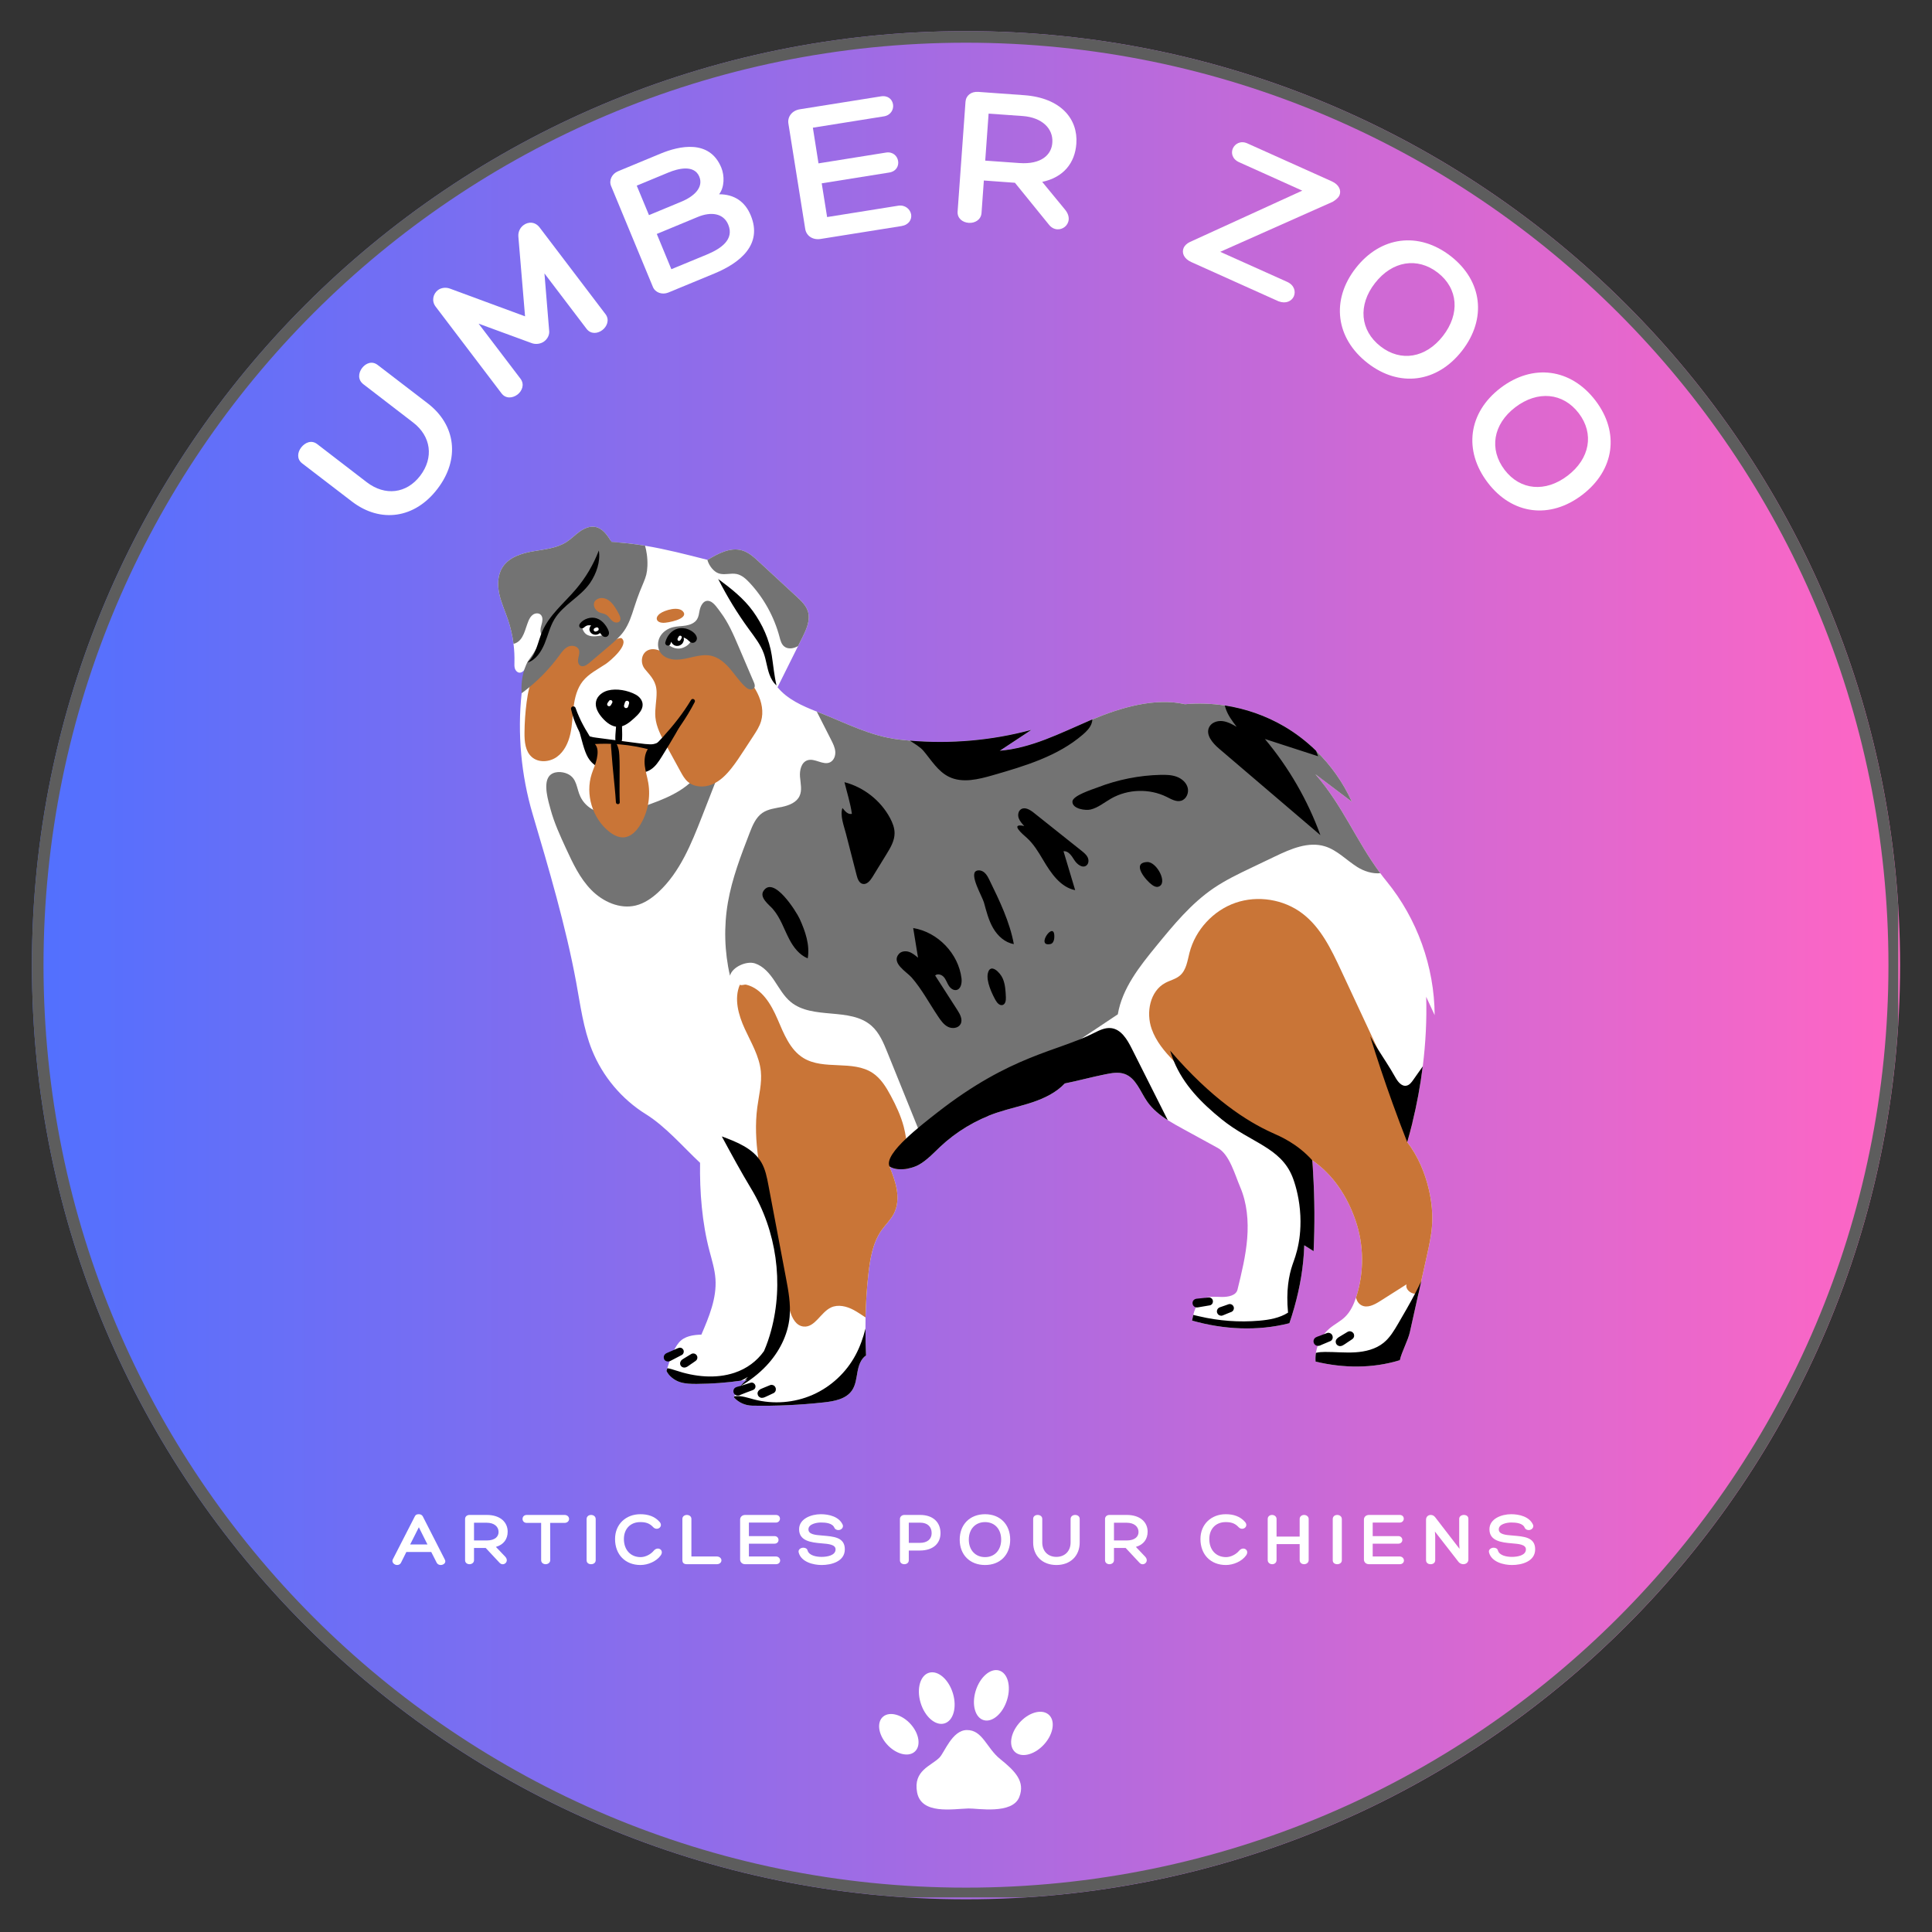 <svg version="1.0" preserveAspectRatio="xMidYMid meet" height="500" viewBox="0 0 375 375" zoomAndPan="magnify" width="500" xmlns:xlink="http://www.w3.org/1999/xlink" xmlns="http://www.w3.org/2000/svg"><rect x="0" y="0" width="375" height="375" fill="#333333" stroke="none"/><defs><g></g><clipPath id="d2db1c400c"><path clip-rule="nonzero" d="M 6.195 6.039 L 368.805 6.039 L 368.805 368.652 L 6.195 368.652 Z M 6.195 6.039"></path></clipPath><clipPath id="ff436c648f"><path clip-rule="nonzero" d="M 187.5 6.039 C 87.367 6.039 6.195 87.211 6.195 187.344 C 6.195 287.477 87.367 368.652 187.5 368.652 C 287.633 368.652 368.805 287.477 368.805 187.344 C 368.805 87.211 287.633 6.039 187.5 6.039 Z M 187.5 6.039"></path></clipPath><linearGradient id="53ebce0e42" y2="128" gradientUnits="userSpaceOnUse" x2="256" y1="128" gradientTransform="matrix(1.416, 0, 0, 1.416, 6.194, 6.038)" x1="-0"><stop offset="0" stop-color="rgb(31.799%, 43.9%, 100%)" stop-opacity="1"></stop><stop offset="0.004" stop-color="rgb(32.065%, 43.884%, 99.908%)" stop-opacity="1"></stop><stop offset="0.008" stop-color="rgb(32.332%, 43.869%, 99.818%)" stop-opacity="1"></stop><stop offset="0.012" stop-color="rgb(32.597%, 43.854%, 99.728%)" stop-opacity="1"></stop><stop offset="0.016" stop-color="rgb(32.864%, 43.839%, 99.638%)" stop-opacity="1"></stop><stop offset="0.02" stop-color="rgb(33.131%, 43.823%, 99.548%)" stop-opacity="1"></stop><stop offset="0.023" stop-color="rgb(33.398%, 43.808%, 99.458%)" stop-opacity="1"></stop><stop offset="0.027" stop-color="rgb(33.664%, 43.793%, 99.367%)" stop-opacity="1"></stop><stop offset="0.031" stop-color="rgb(33.931%, 43.777%, 99.277%)" stop-opacity="1"></stop><stop offset="0.035" stop-color="rgb(34.196%, 43.762%, 99.187%)" stop-opacity="1"></stop><stop offset="0.039" stop-color="rgb(34.464%, 43.747%, 99.097%)" stop-opacity="1"></stop><stop offset="0.043" stop-color="rgb(34.729%, 43.732%, 99.007%)" stop-opacity="1"></stop><stop offset="0.047" stop-color="rgb(34.996%, 43.716%, 98.917%)" stop-opacity="1"></stop><stop offset="0.051" stop-color="rgb(35.262%, 43.701%, 98.827%)" stop-opacity="1"></stop><stop offset="0.055" stop-color="rgb(35.529%, 43.686%, 98.737%)" stop-opacity="1"></stop><stop offset="0.059" stop-color="rgb(35.794%, 43.671%, 98.645%)" stop-opacity="1"></stop><stop offset="0.062" stop-color="rgb(36.061%, 43.655%, 98.555%)" stop-opacity="1"></stop><stop offset="0.066" stop-color="rgb(36.328%, 43.64%, 98.465%)" stop-opacity="1"></stop><stop offset="0.07" stop-color="rgb(36.595%, 43.625%, 98.375%)" stop-opacity="1"></stop><stop offset="0.074" stop-color="rgb(36.861%, 43.61%, 98.285%)" stop-opacity="1"></stop><stop offset="0.078" stop-color="rgb(37.128%, 43.594%, 98.195%)" stop-opacity="1"></stop><stop offset="0.082" stop-color="rgb(37.393%, 43.579%, 98.105%)" stop-opacity="1"></stop><stop offset="0.086" stop-color="rgb(37.66%, 43.564%, 98.015%)" stop-opacity="1"></stop><stop offset="0.09" stop-color="rgb(37.926%, 43.549%, 97.923%)" stop-opacity="1"></stop><stop offset="0.094" stop-color="rgb(38.193%, 43.533%, 97.833%)" stop-opacity="1"></stop><stop offset="0.098" stop-color="rgb(38.458%, 43.518%, 97.743%)" stop-opacity="1"></stop><stop offset="0.102" stop-color="rgb(38.725%, 43.503%, 97.653%)" stop-opacity="1"></stop><stop offset="0.105" stop-color="rgb(38.992%, 43.488%, 97.563%)" stop-opacity="1"></stop><stop offset="0.109" stop-color="rgb(39.259%, 43.472%, 97.473%)" stop-opacity="1"></stop><stop offset="0.113" stop-color="rgb(39.525%, 43.457%, 97.382%)" stop-opacity="1"></stop><stop offset="0.117" stop-color="rgb(39.792%, 43.442%, 97.292%)" stop-opacity="1"></stop><stop offset="0.121" stop-color="rgb(40.057%, 43.427%, 97.202%)" stop-opacity="1"></stop><stop offset="0.125" stop-color="rgb(40.324%, 43.411%, 97.112%)" stop-opacity="1"></stop><stop offset="0.129" stop-color="rgb(40.59%, 43.396%, 97.021%)" stop-opacity="1"></stop><stop offset="0.133" stop-color="rgb(40.857%, 43.381%, 96.931%)" stop-opacity="1"></stop><stop offset="0.137" stop-color="rgb(41.122%, 43.365%, 96.841%)" stop-opacity="1"></stop><stop offset="0.141" stop-color="rgb(41.389%, 43.35%, 96.751%)" stop-opacity="1"></stop><stop offset="0.145" stop-color="rgb(41.655%, 43.335%, 96.66%)" stop-opacity="1"></stop><stop offset="0.148" stop-color="rgb(41.922%, 43.32%, 96.57%)" stop-opacity="1"></stop><stop offset="0.152" stop-color="rgb(42.189%, 43.304%, 96.48%)" stop-opacity="1"></stop><stop offset="0.156" stop-color="rgb(42.456%, 43.289%, 96.39%)" stop-opacity="1"></stop><stop offset="0.16" stop-color="rgb(42.722%, 43.274%, 96.3%)" stop-opacity="1"></stop><stop offset="0.164" stop-color="rgb(42.989%, 43.259%, 96.21%)" stop-opacity="1"></stop><stop offset="0.168" stop-color="rgb(43.254%, 43.243%, 96.12%)" stop-opacity="1"></stop><stop offset="0.172" stop-color="rgb(43.521%, 43.23%, 96.03%)" stop-opacity="1"></stop><stop offset="0.176" stop-color="rgb(43.787%, 43.214%, 95.938%)" stop-opacity="1"></stop><stop offset="0.18" stop-color="rgb(44.054%, 43.199%, 95.848%)" stop-opacity="1"></stop><stop offset="0.184" stop-color="rgb(44.319%, 43.184%, 95.758%)" stop-opacity="1"></stop><stop offset="0.188" stop-color="rgb(44.586%, 43.169%, 95.668%)" stop-opacity="1"></stop><stop offset="0.191" stop-color="rgb(44.853%, 43.153%, 95.578%)" stop-opacity="1"></stop><stop offset="0.195" stop-color="rgb(45.12%, 43.138%, 95.488%)" stop-opacity="1"></stop><stop offset="0.199" stop-color="rgb(45.386%, 43.123%, 95.396%)" stop-opacity="1"></stop><stop offset="0.203" stop-color="rgb(45.653%, 43.108%, 95.306%)" stop-opacity="1"></stop><stop offset="0.207" stop-color="rgb(45.918%, 43.092%, 95.216%)" stop-opacity="1"></stop><stop offset="0.211" stop-color="rgb(46.185%, 43.077%, 95.126%)" stop-opacity="1"></stop><stop offset="0.215" stop-color="rgb(46.451%, 43.062%, 95.036%)" stop-opacity="1"></stop><stop offset="0.219" stop-color="rgb(46.718%, 43.047%, 94.946%)" stop-opacity="1"></stop><stop offset="0.223" stop-color="rgb(46.983%, 43.031%, 94.856%)" stop-opacity="1"></stop><stop offset="0.227" stop-color="rgb(47.25%, 43.016%, 94.766%)" stop-opacity="1"></stop><stop offset="0.23" stop-color="rgb(47.516%, 43.001%, 94.675%)" stop-opacity="1"></stop><stop offset="0.234" stop-color="rgb(47.783%, 42.986%, 94.585%)" stop-opacity="1"></stop><stop offset="0.238" stop-color="rgb(48.05%, 42.97%, 94.495%)" stop-opacity="1"></stop><stop offset="0.242" stop-color="rgb(48.317%, 42.955%, 94.405%)" stop-opacity="1"></stop><stop offset="0.246" stop-color="rgb(48.582%, 42.94%, 94.315%)" stop-opacity="1"></stop><stop offset="0.25" stop-color="rgb(48.849%, 42.925%, 94.225%)" stop-opacity="1"></stop><stop offset="0.254" stop-color="rgb(49.115%, 42.909%, 94.135%)" stop-opacity="1"></stop><stop offset="0.258" stop-color="rgb(49.382%, 42.894%, 94.044%)" stop-opacity="1"></stop><stop offset="0.262" stop-color="rgb(49.648%, 42.879%, 93.953%)" stop-opacity="1"></stop><stop offset="0.266" stop-color="rgb(49.915%, 42.863%, 93.863%)" stop-opacity="1"></stop><stop offset="0.27" stop-color="rgb(50.18%, 42.848%, 93.773%)" stop-opacity="1"></stop><stop offset="0.273" stop-color="rgb(50.447%, 42.833%, 93.683%)" stop-opacity="1"></stop><stop offset="0.277" stop-color="rgb(50.714%, 42.818%, 93.593%)" stop-opacity="1"></stop><stop offset="0.281" stop-color="rgb(50.981%, 42.802%, 93.503%)" stop-opacity="1"></stop><stop offset="0.285" stop-color="rgb(51.247%, 42.787%, 93.411%)" stop-opacity="1"></stop><stop offset="0.289" stop-color="rgb(51.514%, 42.772%, 93.321%)" stop-opacity="1"></stop><stop offset="0.293" stop-color="rgb(51.779%, 42.757%, 93.231%)" stop-opacity="1"></stop><stop offset="0.297" stop-color="rgb(52.046%, 42.741%, 93.141%)" stop-opacity="1"></stop><stop offset="0.301" stop-color="rgb(52.312%, 42.726%, 93.051%)" stop-opacity="1"></stop><stop offset="0.305" stop-color="rgb(52.579%, 42.711%, 92.961%)" stop-opacity="1"></stop><stop offset="0.309" stop-color="rgb(52.844%, 42.696%, 92.871%)" stop-opacity="1"></stop><stop offset="0.312" stop-color="rgb(53.111%, 42.68%, 92.781%)" stop-opacity="1"></stop><stop offset="0.316" stop-color="rgb(53.377%, 42.665%, 92.69%)" stop-opacity="1"></stop><stop offset="0.32" stop-color="rgb(53.644%, 42.65%, 92.599%)" stop-opacity="1"></stop><stop offset="0.324" stop-color="rgb(53.911%, 42.635%, 92.509%)" stop-opacity="1"></stop><stop offset="0.328" stop-color="rgb(54.178%, 42.619%, 92.419%)" stop-opacity="1"></stop><stop offset="0.332" stop-color="rgb(54.443%, 42.604%, 92.329%)" stop-opacity="1"></stop><stop offset="0.336" stop-color="rgb(54.71%, 42.589%, 92.239%)" stop-opacity="1"></stop><stop offset="0.34" stop-color="rgb(54.976%, 42.574%, 92.149%)" stop-opacity="1"></stop><stop offset="0.344" stop-color="rgb(55.243%, 42.558%, 92.059%)" stop-opacity="1"></stop><stop offset="0.348" stop-color="rgb(55.508%, 42.543%, 91.968%)" stop-opacity="1"></stop><stop offset="0.352" stop-color="rgb(55.775%, 42.528%, 91.878%)" stop-opacity="1"></stop><stop offset="0.355" stop-color="rgb(56.041%, 42.513%, 91.788%)" stop-opacity="1"></stop><stop offset="0.359" stop-color="rgb(56.308%, 42.497%, 91.698%)" stop-opacity="1"></stop><stop offset="0.363" stop-color="rgb(56.575%, 42.482%, 91.608%)" stop-opacity="1"></stop><stop offset="0.367" stop-color="rgb(56.842%, 42.467%, 91.518%)" stop-opacity="1"></stop><stop offset="0.371" stop-color="rgb(57.108%, 42.451%, 91.426%)" stop-opacity="1"></stop><stop offset="0.375" stop-color="rgb(57.375%, 42.436%, 91.336%)" stop-opacity="1"></stop><stop offset="0.379" stop-color="rgb(57.64%, 42.421%, 91.246%)" stop-opacity="1"></stop><stop offset="0.383" stop-color="rgb(57.907%, 42.406%, 91.156%)" stop-opacity="1"></stop><stop offset="0.387" stop-color="rgb(58.173%, 42.39%, 91.066%)" stop-opacity="1"></stop><stop offset="0.391" stop-color="rgb(58.44%, 42.375%, 90.976%)" stop-opacity="1"></stop><stop offset="0.395" stop-color="rgb(58.705%, 42.36%, 90.886%)" stop-opacity="1"></stop><stop offset="0.398" stop-color="rgb(58.972%, 42.345%, 90.796%)" stop-opacity="1"></stop><stop offset="0.402" stop-color="rgb(59.239%, 42.329%, 90.704%)" stop-opacity="1"></stop><stop offset="0.406" stop-color="rgb(59.506%, 42.314%, 90.614%)" stop-opacity="1"></stop><stop offset="0.41" stop-color="rgb(59.772%, 42.299%, 90.524%)" stop-opacity="1"></stop><stop offset="0.414" stop-color="rgb(60.039%, 42.284%, 90.434%)" stop-opacity="1"></stop><stop offset="0.418" stop-color="rgb(60.304%, 42.268%, 90.344%)" stop-opacity="1"></stop><stop offset="0.422" stop-color="rgb(60.571%, 42.255%, 90.254%)" stop-opacity="1"></stop><stop offset="0.426" stop-color="rgb(60.837%, 42.239%, 90.164%)" stop-opacity="1"></stop><stop offset="0.43" stop-color="rgb(61.104%, 42.224%, 90.074%)" stop-opacity="1"></stop><stop offset="0.434" stop-color="rgb(61.369%, 42.209%, 89.983%)" stop-opacity="1"></stop><stop offset="0.438" stop-color="rgb(61.636%, 42.194%, 89.893%)" stop-opacity="1"></stop><stop offset="0.441" stop-color="rgb(61.902%, 42.178%, 89.803%)" stop-opacity="1"></stop><stop offset="0.445" stop-color="rgb(62.169%, 42.163%, 89.713%)" stop-opacity="1"></stop><stop offset="0.449" stop-color="rgb(62.436%, 42.148%, 89.622%)" stop-opacity="1"></stop><stop offset="0.453" stop-color="rgb(62.703%, 42.133%, 89.532%)" stop-opacity="1"></stop><stop offset="0.457" stop-color="rgb(62.968%, 42.117%, 89.441%)" stop-opacity="1"></stop><stop offset="0.461" stop-color="rgb(63.235%, 42.102%, 89.351%)" stop-opacity="1"></stop><stop offset="0.465" stop-color="rgb(63.501%, 42.087%, 89.261%)" stop-opacity="1"></stop><stop offset="0.469" stop-color="rgb(63.768%, 42.072%, 89.171%)" stop-opacity="1"></stop><stop offset="0.473" stop-color="rgb(64.034%, 42.056%, 89.081%)" stop-opacity="1"></stop><stop offset="0.477" stop-color="rgb(64.301%, 42.041%, 88.991%)" stop-opacity="1"></stop><stop offset="0.48" stop-color="rgb(64.566%, 42.026%, 88.901%)" stop-opacity="1"></stop><stop offset="0.484" stop-color="rgb(64.833%, 42.01%, 88.811%)" stop-opacity="1"></stop><stop offset="0.488" stop-color="rgb(65.1%, 41.995%, 88.719%)" stop-opacity="1"></stop><stop offset="0.492" stop-color="rgb(65.367%, 41.98%, 88.629%)" stop-opacity="1"></stop><stop offset="0.496" stop-color="rgb(65.633%, 41.965%, 88.539%)" stop-opacity="1"></stop><stop offset="0.5" stop-color="rgb(65.9%, 41.949%, 88.449%)" stop-opacity="1"></stop><stop offset="0.504" stop-color="rgb(66.165%, 41.934%, 88.359%)" stop-opacity="1"></stop><stop offset="0.508" stop-color="rgb(66.432%, 41.919%, 88.269%)" stop-opacity="1"></stop><stop offset="0.512" stop-color="rgb(66.698%, 41.904%, 88.179%)" stop-opacity="1"></stop><stop offset="0.516" stop-color="rgb(66.965%, 41.888%, 88.089%)" stop-opacity="1"></stop><stop offset="0.52" stop-color="rgb(67.23%, 41.873%, 87.997%)" stop-opacity="1"></stop><stop offset="0.523" stop-color="rgb(67.497%, 41.858%, 87.907%)" stop-opacity="1"></stop><stop offset="0.527" stop-color="rgb(67.763%, 41.843%, 87.817%)" stop-opacity="1"></stop><stop offset="0.531" stop-color="rgb(68.03%, 41.827%, 87.727%)" stop-opacity="1"></stop><stop offset="0.535" stop-color="rgb(68.297%, 41.812%, 87.637%)" stop-opacity="1"></stop><stop offset="0.539" stop-color="rgb(68.564%, 41.797%, 87.547%)" stop-opacity="1"></stop><stop offset="0.543" stop-color="rgb(68.829%, 41.782%, 87.456%)" stop-opacity="1"></stop><stop offset="0.547" stop-color="rgb(69.096%, 41.766%, 87.366%)" stop-opacity="1"></stop><stop offset="0.551" stop-color="rgb(69.362%, 41.751%, 87.276%)" stop-opacity="1"></stop><stop offset="0.555" stop-color="rgb(69.629%, 41.736%, 87.186%)" stop-opacity="1"></stop><stop offset="0.559" stop-color="rgb(69.894%, 41.721%, 87.096%)" stop-opacity="1"></stop><stop offset="0.562" stop-color="rgb(70.161%, 41.705%, 87.006%)" stop-opacity="1"></stop><stop offset="0.566" stop-color="rgb(70.427%, 41.69%, 86.916%)" stop-opacity="1"></stop><stop offset="0.57" stop-color="rgb(70.694%, 41.675%, 86.826%)" stop-opacity="1"></stop><stop offset="0.574" stop-color="rgb(70.961%, 41.66%, 86.734%)" stop-opacity="1"></stop><stop offset="0.578" stop-color="rgb(71.228%, 41.644%, 86.644%)" stop-opacity="1"></stop><stop offset="0.582" stop-color="rgb(71.494%, 41.629%, 86.554%)" stop-opacity="1"></stop><stop offset="0.586" stop-color="rgb(71.761%, 41.614%, 86.464%)" stop-opacity="1"></stop><stop offset="0.59" stop-color="rgb(72.026%, 41.599%, 86.374%)" stop-opacity="1"></stop><stop offset="0.594" stop-color="rgb(72.293%, 41.583%, 86.284%)" stop-opacity="1"></stop><stop offset="0.598" stop-color="rgb(72.559%, 41.568%, 86.194%)" stop-opacity="1"></stop><stop offset="0.602" stop-color="rgb(72.826%, 41.553%, 86.104%)" stop-opacity="1"></stop><stop offset="0.605" stop-color="rgb(73.091%, 41.537%, 86.012%)" stop-opacity="1"></stop><stop offset="0.609" stop-color="rgb(73.358%, 41.522%, 85.922%)" stop-opacity="1"></stop><stop offset="0.613" stop-color="rgb(73.624%, 41.507%, 85.832%)" stop-opacity="1"></stop><stop offset="0.617" stop-color="rgb(73.891%, 41.492%, 85.742%)" stop-opacity="1"></stop><stop offset="0.621" stop-color="rgb(74.158%, 41.476%, 85.652%)" stop-opacity="1"></stop><stop offset="0.625" stop-color="rgb(74.425%, 41.461%, 85.562%)" stop-opacity="1"></stop><stop offset="0.629" stop-color="rgb(74.69%, 41.446%, 85.471%)" stop-opacity="1"></stop><stop offset="0.633" stop-color="rgb(74.957%, 41.431%, 85.381%)" stop-opacity="1"></stop><stop offset="0.637" stop-color="rgb(75.223%, 41.415%, 85.291%)" stop-opacity="1"></stop><stop offset="0.641" stop-color="rgb(75.49%, 41.4%, 85.201%)" stop-opacity="1"></stop><stop offset="0.645" stop-color="rgb(75.755%, 41.385%, 85.11%)" stop-opacity="1"></stop><stop offset="0.648" stop-color="rgb(76.022%, 41.37%, 85.02%)" stop-opacity="1"></stop><stop offset="0.652" stop-color="rgb(76.288%, 41.354%, 84.93%)" stop-opacity="1"></stop><stop offset="0.656" stop-color="rgb(76.555%, 41.339%, 84.84%)" stop-opacity="1"></stop><stop offset="0.66" stop-color="rgb(76.822%, 41.324%, 84.749%)" stop-opacity="1"></stop><stop offset="0.664" stop-color="rgb(77.089%, 41.31%, 84.659%)" stop-opacity="1"></stop><stop offset="0.668" stop-color="rgb(77.354%, 41.295%, 84.569%)" stop-opacity="1"></stop><stop offset="0.672" stop-color="rgb(77.621%, 41.28%, 84.479%)" stop-opacity="1"></stop><stop offset="0.676" stop-color="rgb(77.887%, 41.264%, 84.389%)" stop-opacity="1"></stop><stop offset="0.68" stop-color="rgb(78.154%, 41.249%, 84.299%)" stop-opacity="1"></stop><stop offset="0.684" stop-color="rgb(78.419%, 41.234%, 84.209%)" stop-opacity="1"></stop><stop offset="0.688" stop-color="rgb(78.687%, 41.219%, 84.119%)" stop-opacity="1"></stop><stop offset="0.691" stop-color="rgb(78.952%, 41.203%, 84.027%)" stop-opacity="1"></stop><stop offset="0.695" stop-color="rgb(79.219%, 41.188%, 83.937%)" stop-opacity="1"></stop><stop offset="0.699" stop-color="rgb(79.486%, 41.173%, 83.847%)" stop-opacity="1"></stop><stop offset="0.703" stop-color="rgb(79.753%, 41.158%, 83.757%)" stop-opacity="1"></stop><stop offset="0.707" stop-color="rgb(80.019%, 41.142%, 83.667%)" stop-opacity="1"></stop><stop offset="0.711" stop-color="rgb(80.286%, 41.127%, 83.577%)" stop-opacity="1"></stop><stop offset="0.715" stop-color="rgb(80.551%, 41.112%, 83.485%)" stop-opacity="1"></stop><stop offset="0.719" stop-color="rgb(80.818%, 41.096%, 83.395%)" stop-opacity="1"></stop><stop offset="0.723" stop-color="rgb(81.084%, 41.081%, 83.305%)" stop-opacity="1"></stop><stop offset="0.727" stop-color="rgb(81.351%, 41.066%, 83.215%)" stop-opacity="1"></stop><stop offset="0.73" stop-color="rgb(81.616%, 41.051%, 83.125%)" stop-opacity="1"></stop><stop offset="0.734" stop-color="rgb(81.883%, 41.035%, 83.035%)" stop-opacity="1"></stop><stop offset="0.738" stop-color="rgb(82.149%, 41.02%, 82.945%)" stop-opacity="1"></stop><stop offset="0.742" stop-color="rgb(82.416%, 41.005%, 82.855%)" stop-opacity="1"></stop><stop offset="0.746" stop-color="rgb(82.683%, 40.99%, 82.764%)" stop-opacity="1"></stop><stop offset="0.75" stop-color="rgb(82.95%, 40.974%, 82.674%)" stop-opacity="1"></stop><stop offset="0.754" stop-color="rgb(83.215%, 40.959%, 82.584%)" stop-opacity="1"></stop><stop offset="0.758" stop-color="rgb(83.482%, 40.944%, 82.494%)" stop-opacity="1"></stop><stop offset="0.762" stop-color="rgb(83.748%, 40.929%, 82.404%)" stop-opacity="1"></stop><stop offset="0.766" stop-color="rgb(84.015%, 40.913%, 82.314%)" stop-opacity="1"></stop><stop offset="0.77" stop-color="rgb(84.28%, 40.898%, 82.224%)" stop-opacity="1"></stop><stop offset="0.773" stop-color="rgb(84.547%, 40.883%, 82.133%)" stop-opacity="1"></stop><stop offset="0.777" stop-color="rgb(84.813%, 40.868%, 82.042%)" stop-opacity="1"></stop><stop offset="0.781" stop-color="rgb(85.08%, 40.852%, 81.952%)" stop-opacity="1"></stop><stop offset="0.785" stop-color="rgb(85.347%, 40.837%, 81.862%)" stop-opacity="1"></stop><stop offset="0.789" stop-color="rgb(85.614%, 40.822%, 81.772%)" stop-opacity="1"></stop><stop offset="0.793" stop-color="rgb(85.88%, 40.807%, 81.682%)" stop-opacity="1"></stop><stop offset="0.797" stop-color="rgb(86.147%, 40.791%, 81.592%)" stop-opacity="1"></stop><stop offset="0.801" stop-color="rgb(86.412%, 40.776%, 81.5%)" stop-opacity="1"></stop><stop offset="0.805" stop-color="rgb(86.679%, 40.761%, 81.41%)" stop-opacity="1"></stop><stop offset="0.809" stop-color="rgb(86.945%, 40.746%, 81.32%)" stop-opacity="1"></stop><stop offset="0.812" stop-color="rgb(87.212%, 40.73%, 81.23%)" stop-opacity="1"></stop><stop offset="0.816" stop-color="rgb(87.477%, 40.715%, 81.14%)" stop-opacity="1"></stop><stop offset="0.82" stop-color="rgb(87.744%, 40.7%, 81.05%)" stop-opacity="1"></stop><stop offset="0.824" stop-color="rgb(88.01%, 40.685%, 80.96%)" stop-opacity="1"></stop><stop offset="0.828" stop-color="rgb(88.277%, 40.669%, 80.87%)" stop-opacity="1"></stop><stop offset="0.832" stop-color="rgb(88.544%, 40.654%, 80.779%)" stop-opacity="1"></stop><stop offset="0.836" stop-color="rgb(88.811%, 40.639%, 80.688%)" stop-opacity="1"></stop><stop offset="0.84" stop-color="rgb(89.076%, 40.623%, 80.598%)" stop-opacity="1"></stop><stop offset="0.844" stop-color="rgb(89.343%, 40.608%, 80.508%)" stop-opacity="1"></stop><stop offset="0.848" stop-color="rgb(89.609%, 40.593%, 80.418%)" stop-opacity="1"></stop><stop offset="0.852" stop-color="rgb(89.876%, 40.578%, 80.328%)" stop-opacity="1"></stop><stop offset="0.855" stop-color="rgb(90.141%, 40.562%, 80.238%)" stop-opacity="1"></stop><stop offset="0.859" stop-color="rgb(90.408%, 40.547%, 80.148%)" stop-opacity="1"></stop><stop offset="0.863" stop-color="rgb(90.674%, 40.532%, 80.057%)" stop-opacity="1"></stop><stop offset="0.867" stop-color="rgb(90.941%, 40.517%, 79.967%)" stop-opacity="1"></stop><stop offset="0.871" stop-color="rgb(91.208%, 40.501%, 79.877%)" stop-opacity="1"></stop><stop offset="0.875" stop-color="rgb(91.475%, 40.486%, 79.787%)" stop-opacity="1"></stop><stop offset="0.879" stop-color="rgb(91.74%, 40.471%, 79.697%)" stop-opacity="1"></stop><stop offset="0.883" stop-color="rgb(92.007%, 40.456%, 79.607%)" stop-opacity="1"></stop><stop offset="0.887" stop-color="rgb(92.273%, 40.44%, 79.515%)" stop-opacity="1"></stop><stop offset="0.891" stop-color="rgb(92.54%, 40.425%, 79.425%)" stop-opacity="1"></stop><stop offset="0.895" stop-color="rgb(92.805%, 40.41%, 79.335%)" stop-opacity="1"></stop><stop offset="0.898" stop-color="rgb(93.073%, 40.395%, 79.245%)" stop-opacity="1"></stop><stop offset="0.902" stop-color="rgb(93.338%, 40.379%, 79.155%)" stop-opacity="1"></stop><stop offset="0.906" stop-color="rgb(93.605%, 40.366%, 79.065%)" stop-opacity="1"></stop><stop offset="0.91" stop-color="rgb(93.871%, 40.35%, 78.975%)" stop-opacity="1"></stop><stop offset="0.914" stop-color="rgb(94.138%, 40.335%, 78.885%)" stop-opacity="1"></stop><stop offset="0.918" stop-color="rgb(94.405%, 40.32%, 78.793%)" stop-opacity="1"></stop><stop offset="0.922" stop-color="rgb(94.672%, 40.305%, 78.703%)" stop-opacity="1"></stop><stop offset="0.926" stop-color="rgb(94.937%, 40.289%, 78.613%)" stop-opacity="1"></stop><stop offset="0.93" stop-color="rgb(95.204%, 40.274%, 78.523%)" stop-opacity="1"></stop><stop offset="0.934" stop-color="rgb(95.47%, 40.259%, 78.433%)" stop-opacity="1"></stop><stop offset="0.938" stop-color="rgb(95.737%, 40.244%, 78.343%)" stop-opacity="1"></stop><stop offset="0.941" stop-color="rgb(96.002%, 40.228%, 78.253%)" stop-opacity="1"></stop><stop offset="0.945" stop-color="rgb(96.269%, 40.213%, 78.163%)" stop-opacity="1"></stop><stop offset="0.949" stop-color="rgb(96.535%, 40.198%, 78.072%)" stop-opacity="1"></stop><stop offset="0.953" stop-color="rgb(96.802%, 40.182%, 77.982%)" stop-opacity="1"></stop><stop offset="0.957" stop-color="rgb(97.069%, 40.167%, 77.892%)" stop-opacity="1"></stop><stop offset="0.961" stop-color="rgb(97.336%, 40.152%, 77.802%)" stop-opacity="1"></stop><stop offset="0.965" stop-color="rgb(97.601%, 40.137%, 77.711%)" stop-opacity="1"></stop><stop offset="0.969" stop-color="rgb(97.868%, 40.121%, 77.621%)" stop-opacity="1"></stop><stop offset="0.973" stop-color="rgb(98.134%, 40.106%, 77.53%)" stop-opacity="1"></stop><stop offset="0.977" stop-color="rgb(98.401%, 40.091%, 77.44%)" stop-opacity="1"></stop><stop offset="0.98" stop-color="rgb(98.666%, 40.076%, 77.35%)" stop-opacity="1"></stop><stop offset="0.984" stop-color="rgb(98.933%, 40.06%, 77.26%)" stop-opacity="1"></stop><stop offset="0.988" stop-color="rgb(99.199%, 40.045%, 77.17%)" stop-opacity="1"></stop><stop offset="0.992" stop-color="rgb(99.466%, 40.03%, 77.08%)" stop-opacity="1"></stop><stop offset="0.996" stop-color="rgb(99.733%, 40.015%, 76.99%)" stop-opacity="1"></stop><stop offset="1" stop-color="rgb(100%, 39.999%, 76.9%)" stop-opacity="1"></stop></linearGradient><clipPath id="dcd7fdea46"><path clip-rule="nonzero" d="M 6.195 6.039 L 368.445 6.039 L 368.445 368.289 L 6.195 368.289 Z M 6.195 6.039"></path></clipPath><clipPath id="295f185d42"><path clip-rule="nonzero" d="M 187.496 6.039 C 87.363 6.039 6.195 87.211 6.195 187.34 C 6.195 287.469 87.363 368.641 187.496 368.641 C 287.625 368.641 368.797 287.469 368.797 187.34 C 368.797 87.211 287.625 6.039 187.496 6.039 Z M 187.496 6.039"></path></clipPath><clipPath id="d59a40ea27"><path clip-rule="nonzero" d="M 177.855 335.797 L 198.23 335.797 L 198.23 351.223 L 177.855 351.223 Z M 177.855 335.797"></path></clipPath><clipPath id="eef365487b"><path clip-rule="nonzero" d="M 170.137 332 L 179 332 L 179 341 L 170.137 341 Z M 170.137 332"></path></clipPath><clipPath id="fddcb34c4f"><path clip-rule="nonzero" d="M 196 332 L 204.637 332 L 204.637 341 L 196 341 Z M 196 332"></path></clipPath><clipPath id="29deab72c4"><path clip-rule="nonzero" d="M 96.531 102.051 L 278.781 102.051 L 278.781 273 L 96.531 273 Z M 96.531 102.051"></path></clipPath><clipPath id="b8909932b0"><path clip-rule="nonzero" d="M 143 174 L 278.781 174 L 278.781 258 L 143 258 Z M 143 174"></path></clipPath><clipPath id="738c725a3c"><path clip-rule="nonzero" d="M 96.531 102.051 L 268 102.051 L 268 225 L 96.531 225 Z M 96.531 102.051"></path></clipPath></defs><g clip-path="url(#d2db1c400c)"><g clip-path="url(#ff436c648f)"><path fill-rule="nonzero" d="M 6.195 6.039 L 6.195 368.652 L 368.805 368.652 L 368.805 6.039 Z M 6.195 6.039" fill="url(#53ebce0e42)"></path></g></g><g clip-path="url(#dcd7fdea46)"><g clip-path="url(#295f185d42)"><path stroke-miterlimit="4" stroke-opacity="1" stroke-width="6" stroke="#5d5d5d" d="M 241.737 0.001 C 108.226 0.001 0.002 108.23 0.002 241.736 C 0.002 375.241 108.226 483.47 241.737 483.47 C 375.242 483.47 483.471 375.241 483.471 241.736 C 483.471 108.23 375.242 0.001 241.737 0.001 Z M 241.737 0.001" stroke-linejoin="miter" fill="none" transform="matrix(0.75, 0, 0, 0.75, 6.194, 6.038)" stroke-linecap="butt"></path></g></g><g fill-opacity="1" fill="#ffffff"><g transform="translate(75.87, 106.009)"><g><path d="M -5.328 -31.422 L 4.281 -24.031 C 7.812 -21.344 8.375 -17.172 5.672 -13.641 C 3.016 -10.188 -1.125 -9.703 -4.656 -12.391 L -14.328 -19.828 C -15.453 -20.672 -16.688 -20.094 -17.422 -19.141 C -18.141 -18.203 -18.281 -16.906 -17.25 -16.094 L -7.531 -8.641 C -2 -4.422 4.641 -5.359 9.031 -11.109 C 13.453 -16.859 12.641 -23.531 7.109 -27.75 L -2.547 -35.156 C -3.641 -36.016 -4.859 -35.531 -5.594 -34.578 C -6.312 -33.625 -6.469 -32.297 -5.328 -31.422 Z M -5.328 -31.422"></path></g></g></g><g fill-opacity="1" fill="#ffffff"><g transform="translate(96.646, 79.461)"><g><path d="M -11.641 -23.156 C -12.562 -22.453 -12.938 -21.062 -12.094 -19.953 L 0.688 -3.125 C 1.516 -2.016 2.859 -2.172 3.797 -2.875 C 4.672 -3.547 5.219 -4.828 4.391 -5.938 L -3.75 -16.641 L 6.469 -12.891 C 7.312 -12.547 8.312 -12.703 8.969 -13.188 C 9.609 -13.672 10.078 -14.469 9.938 -15.375 L 9.031 -26.391 L 17.188 -15.656 C 18.016 -14.547 19.344 -14.688 20.266 -15.391 C 21.156 -16.062 21.719 -17.359 20.891 -18.469 L 8.094 -35.312 C 7.203 -36.469 5.875 -36.453 4.953 -35.75 C 4.344 -35.297 3.891 -34.5 3.969 -33.531 L 5.266 -18.062 L -9.297 -23.438 C -10.141 -23.75 -11.031 -23.609 -11.641 -23.156 Z M -11.641 -23.156"></path></g></g></g><g fill-opacity="1" fill="#ffffff"><g transform="translate(125.358, 58.582)"><g><path d="M 2.859 -28.766 L -5.391 -25.344 C -6.578 -24.859 -7.203 -23.594 -6.75 -22.484 L 1.375 -2.875 C 1.828 -1.781 3.172 -1.312 4.359 -1.797 L 13.391 -5.531 C 18.188 -7.531 22.734 -11.062 20.359 -16.781 C 19.266 -19.422 17.203 -20.875 14.219 -20.875 C 15.266 -22.219 15.297 -24.469 14.641 -26.062 C 12.344 -31.609 6.438 -30.25 2.859 -28.766 Z M 4.375 -25.094 C 6.219 -25.859 9.375 -26.688 10.375 -24.297 C 11.234 -22.219 9.375 -20.453 6.859 -19.422 L 0.609 -16.828 L -1.766 -22.547 Z M 10.109 -16.484 C 12.625 -17.516 15.062 -17.234 16 -14.969 C 17.203 -12.062 14.531 -10.297 11.875 -9.188 L 4.953 -6.328 L 2.125 -13.172 Z M 10.109 -16.484"></path></g></g></g><g fill-opacity="1" fill="#ffffff"><g transform="translate(154.386, 47.162)"><g><path d="M 19.953 -7.234 L 6.156 -5.031 L 5.109 -11.578 L 18.203 -13.672 C 19.578 -13.891 20.094 -14.953 19.938 -15.906 C 19.781 -16.891 18.922 -17.766 17.578 -17.547 L 4.484 -15.453 L 3.391 -22.375 L 17.188 -24.578 C 18.531 -24.797 19.109 -25.938 18.953 -26.891 C 18.797 -27.875 17.984 -28.688 16.562 -28.453 L 0.875 -25.953 C -0.703 -25.703 -1.562 -24.453 -1.359 -23.188 L 1.906 -2.734 C 2.109 -1.422 3.312 -0.531 4.891 -0.781 L 20.578 -3.281 C 22.031 -3.516 22.609 -4.562 22.469 -5.516 C 22.312 -6.516 21.328 -7.453 19.953 -7.234 Z M 19.953 -7.234"></path></g></g></g><g fill-opacity="1" fill="#ffffff"><g transform="translate(183.419, 42.928)"><g><path d="M 23.297 -2.25 L 18.875 -7.625 C 23.016 -8.5 25.234 -11.297 25.5 -15.047 C 25.844 -19.828 22.5 -23.938 15.359 -24.453 L 6.453 -25.094 C 5.094 -25.188 4.078 -24.406 3.984 -23.172 L 2.453 -1.875 C 2.359 -0.547 3.422 0.25 4.625 0.328 C 5.75 0.406 6.984 -0.219 7.094 -1.578 L 7.547 -7.891 L 13.578 -7.453 L 20.172 0.672 C 22 3 25.547 0.469 23.297 -2.25 Z M 7.812 -11.75 L 8.469 -20.875 L 15.094 -20.406 C 18.844 -20.125 20.984 -17.984 20.844 -15.344 C 20.75 -12.906 18.703 -10.969 14.438 -11.281 Z M 7.812 -11.75"></path></g></g></g><g fill-opacity="1" fill="#ffffff"><g transform="translate(213.895, 46.195)"><g></g></g></g><g fill-opacity="1" fill="#ffffff"><g transform="translate(228.924, 49.832)"><g><path d="M 7.922 -0.953 L 29.766 -10.672 C 30.406 -11.062 30.859 -11.484 31.047 -11.875 C 31.469 -12.812 31.031 -13.984 29.562 -14.641 L 13.188 -22 C 11.875 -22.594 10.781 -21.922 10.375 -21.031 C 9.984 -20.156 10.234 -18.953 11.594 -18.344 L 23.844 -12.828 L 2.031 -2.859 C 1.422 -2.578 1.016 -2.141 0.828 -1.734 C 0.406 -0.781 0.844 0.375 2.297 1.031 L 19.219 8.641 C 20.672 9.203 21.781 8.609 22.203 7.703 C 22.609 6.781 22.328 5.516 20.906 4.875 Z M 7.922 -0.953"></path></g></g></g><g fill-opacity="1" fill="#ffffff"><g transform="translate(254.648, 61.544)"><g><path d="M 29.125 6.547 C 33.969 0.328 33.094 -7.031 26.938 -11.828 C 20.75 -16.641 13.344 -15.719 8.5 -9.5 C 3.656 -3.297 4.609 4.109 10.797 8.922 C 16.953 13.719 24.281 12.75 29.125 6.547 Z M 13.312 5.688 C 9.328 2.594 8.906 -2.328 12.234 -6.594 C 15.578 -10.891 20.453 -11.703 24.438 -8.609 C 28.391 -5.531 28.766 -0.625 25.422 3.672 C 22.094 7.938 17.266 8.766 13.312 5.688 Z M 13.312 5.688"></path></g></g></g><g fill-opacity="1" fill="#ffffff"><g transform="translate(280.611, 82.319)"><g><path d="M 26.5 13.734 C 32.766 8.953 33.797 1.625 29.062 -4.578 C 24.297 -10.812 16.906 -11.797 10.641 -7.016 C 4.375 -2.234 3.406 5.141 8.172 11.375 C 12.906 17.578 20.234 18.516 26.5 13.734 Z M 11.438 8.891 C 8.375 4.875 9.203 0.016 13.5 -3.266 C 17.828 -6.562 22.766 -6.125 25.828 -2.109 C 28.859 1.859 27.984 6.719 23.656 10.016 C 19.359 13.297 14.469 12.859 11.438 8.891 Z M 11.438 8.891"></path></g></g></g><g clip-path="url(#d59a40ea27)"><path fill-rule="nonzero" fill-opacity="1" d="M 182.348 341.148 C 180.719 342.785 177.211 343.645 178.008 347.898 C 178.824 352.238 184.832 351.121 187.969 351.023 C 189.633 350.973 196.488 352.25 197.84 348.809 C 199.023 345.797 197.07 343.781 194.113 341.41 C 191.477 339.293 190.727 335.773 187.664 335.801 C 184.801 335.832 183.34 340.141 182.348 341.148" fill="#ffffff"></path></g><g clip-path="url(#eef365487b)"><path fill-rule="nonzero" fill-opacity="1" d="M 176.789 334.688 C 178.469 336.582 178.785 338.977 177.5 340.043 C 176.215 341.109 173.812 340.438 172.133 338.547 C 170.457 336.656 170.137 334.258 171.422 333.191 C 172.707 332.129 175.109 332.797 176.789 334.688" fill="#ffffff"></path></g><path fill-rule="nonzero" fill-opacity="1" d="M 184.973 328.727 C 185.777 331.449 185.02 334.047 183.281 334.527 C 181.543 335.008 179.48 333.191 178.676 330.469 C 177.871 327.746 178.629 325.148 180.367 324.668 C 182.105 324.188 184.168 326.004 184.973 328.727" fill="#ffffff"></path><path fill-rule="nonzero" fill-opacity="1" d="M 195.484 329.902 C 194.676 332.566 192.652 334.352 190.965 333.887 C 189.277 333.426 188.566 330.887 189.371 328.223 C 190.18 325.559 192.203 323.773 193.891 324.234 C 195.578 324.699 196.293 327.234 195.484 329.902" fill="#ffffff"></path><g clip-path="url(#fddcb34c4f)"><path fill-rule="nonzero" fill-opacity="1" d="M 202.773 338.453 C 201.012 340.492 198.473 341.25 197.105 340.145 C 195.738 339.035 196.059 336.488 197.82 334.449 C 199.582 332.41 202.121 331.656 203.492 332.762 C 204.859 333.867 204.539 336.414 202.773 338.453" fill="#ffffff"></path></g><g fill-opacity="1" fill="#ffffff"><g transform="translate(76.392, 303.611)"><g><path d="M 4.906 -9.703 C 4.516 -9.703 4.281 -9.609 4.125 -9.281 L -0.156 -0.922 C -0.422 -0.328 0.172 0.156 0.688 0.156 C 0.969 0.156 1.297 0.031 1.438 -0.281 L 2.484 -2.375 L 7.312 -2.375 L 8.375 -0.281 C 8.516 0 8.844 0.156 9.141 0.156 C 9.703 0.156 10.312 -0.297 9.922 -0.953 L 5.672 -9.281 C 5.516 -9.578 5.219 -9.703 4.906 -9.703 Z M 4.906 -7.172 L 6.578 -3.828 L 3.219 -3.828 Z M 4.906 -7.172"></path></g></g></g><g fill-opacity="1" fill="#ffffff"><g transform="translate(89.397, 303.611)"><g><path d="M 8.656 -1.469 L 6.859 -3.359 C 8.391 -3.797 9.141 -4.906 9.141 -6.312 C 9.141 -8.109 7.766 -9.562 5.078 -9.562 L 1.734 -9.562 C 1.234 -9.562 0.875 -9.234 0.875 -8.781 L 0.875 -0.766 C 0.875 -0.266 1.297 0 1.734 0 C 2.156 0 2.609 -0.266 2.609 -0.781 L 2.609 -3.156 L 4.875 -3.156 L 7.562 -0.281 C 8.312 0.531 9.562 -0.516 8.656 -1.469 Z M 2.609 -4.609 L 2.609 -8.047 L 5.094 -8.047 C 6.516 -8.047 7.359 -7.297 7.375 -6.297 C 7.406 -5.391 6.703 -4.609 5.094 -4.609 Z M 2.609 -4.609"></path></g></g></g><g fill-opacity="1" fill="#ffffff"><g transform="translate(101.802, 303.611)"><g><path d="M 7.766 -9.562 L 0.469 -9.562 C -0.125 -9.562 -0.375 -9.172 -0.375 -8.781 C -0.375 -8.406 -0.125 -8.016 0.469 -8.016 L 3.234 -8.016 L 3.234 -0.797 C 3.234 -0.25 3.688 0 4.109 0 C 4.5 0 5 -0.25 5 -0.797 L 4.984 -8.016 L 7.766 -8.016 C 8.344 -8.016 8.656 -8.406 8.656 -8.781 C 8.656 -9.172 8.344 -9.562 7.766 -9.562 Z M 7.766 -9.562"></path></g></g></g><g fill-opacity="1" fill="#ffffff"><g transform="translate(113.187, 303.611)"><g><path d="M 0.672 -8.75 L 0.672 -0.766 C 0.672 -0.234 1.094 0 1.547 0 C 1.984 0 2.438 -0.25 2.438 -0.766 L 2.438 -8.75 C 2.438 -9.297 1.984 -9.562 1.547 -9.562 C 1.094 -9.562 0.672 -9.297 0.672 -8.75 Z M 0.672 -8.75"></path></g></g></g><g fill-opacity="1" fill="#ffffff"><g transform="translate(119.037, 303.611)"><g><path d="M 5.25 -9.703 C 2.469 -9.703 0.344 -7.781 0.344 -4.891 C 0.344 -1.859 2.328 0.156 5.281 0.156 C 6.75 0.156 8.391 -0.562 9.203 -1.703 C 9.938 -2.734 8.656 -3.578 7.844 -2.609 C 7.281 -1.922 6.25 -1.375 5.312 -1.375 C 3.359 -1.375 2.062 -2.781 2.062 -4.891 C 2.062 -6.859 3.328 -8.172 5.234 -8.172 C 6.172 -8.172 6.984 -8.016 7.734 -7.203 C 8.516 -6.359 9.797 -7.312 8.984 -8.219 C 8.016 -9.312 6.719 -9.703 5.25 -9.703 Z M 5.25 -9.703"></path></g></g></g><g fill-opacity="1" fill="#ffffff"><g transform="translate(131.592, 303.611)"><g><path d="M 1.75 0 L 7.531 0 C 8.109 0 8.438 -0.359 8.438 -0.75 C 8.438 -1.109 8.109 -1.5 7.531 -1.5 L 2.609 -1.5 L 2.609 -8.797 C 2.609 -9.297 2.156 -9.562 1.734 -9.562 C 1.297 -9.562 0.859 -9.297 0.859 -8.797 L 0.859 -0.812 C 0.859 -0.281 1.109 0 1.75 0 Z M 1.75 0"></path></g></g></g><g fill-opacity="1" fill="#ffffff"><g transform="translate(142.782, 303.611)"><g><path d="M 7.812 -1.5 L 2.578 -1.5 L 2.578 -3.984 L 7.547 -3.984 C 8.062 -3.984 8.328 -4.344 8.328 -4.703 C 8.328 -5.078 8.062 -5.453 7.547 -5.453 L 2.578 -5.453 L 2.578 -8.078 L 7.812 -8.078 C 8.328 -8.078 8.609 -8.469 8.609 -8.828 C 8.609 -9.203 8.359 -9.562 7.812 -9.562 L 1.859 -9.562 C 1.266 -9.562 0.875 -9.156 0.875 -8.672 L 0.875 -0.906 C 0.875 -0.406 1.266 0 1.859 0 L 7.812 0 C 8.375 0 8.641 -0.359 8.641 -0.719 C 8.641 -1.094 8.344 -1.5 7.812 -1.5 Z M 7.812 -1.5"></path></g></g></g><g fill-opacity="1" fill="#ffffff"><g transform="translate(154.917, 303.611)"><g><path d="M 0.109 -2.266 C 0.609 -0.391 3 0.156 4.562 0.156 C 6.438 0.156 9.062 -0.516 9.062 -2.891 C 9.062 -5.281 6.812 -5.375 4.719 -5.562 C 3.25 -5.672 2 -5.797 2 -6.766 C 2 -7.812 3.609 -8.094 4.422 -8.094 C 5.344 -8.094 6.688 -7.984 7.047 -7.047 C 7.172 -6.781 7.484 -6.625 7.812 -6.625 C 8.328 -6.625 8.828 -7.047 8.672 -7.609 C 7.969 -9.25 5.969 -9.703 4.406 -9.703 C 2.531 -9.703 0.188 -8.828 0.188 -6.781 C 0.188 -4.5 2.516 -4.219 4.562 -4.047 C 5.891 -3.938 7.266 -3.828 7.266 -2.875 C 7.266 -1.688 5.609 -1.422 4.562 -1.422 C 3.562 -1.422 2.172 -1.656 1.844 -2.625 C 1.766 -3.016 1.406 -3.203 1.016 -3.203 C 0.5 -3.203 -0.047 -2.844 0.109 -2.266 Z M 0.109 -2.266"></path></g></g></g><g fill-opacity="1" fill="#ffffff"><g transform="translate(167.157, 303.611)"><g></g></g></g><g fill-opacity="1" fill="#ffffff"><g transform="translate(173.802, 303.611)"><g><path d="M 2.594 -2.656 L 4.75 -2.656 C 7.281 -2.656 8.75 -4 8.75 -6.031 C 8.75 -8.141 7.297 -9.562 4.797 -9.562 L 1.734 -9.562 C 1.266 -9.562 0.875 -9.234 0.875 -8.781 L 0.875 -0.75 C 0.875 -0.25 1.297 0 1.719 0 C 2.141 0 2.594 -0.234 2.594 -0.766 Z M 2.594 -8.062 L 4.812 -8.062 C 6.234 -8.062 7.031 -7.266 7.031 -6.031 C 7.031 -4.891 6.219 -4.141 4.75 -4.141 L 2.594 -4.141 Z M 2.594 -8.062"></path></g></g></g><g fill-opacity="1" fill="#ffffff"><g transform="translate(185.952, 303.611)"><g><path d="M 10.125 -4.766 C 10.125 -7.719 8.172 -9.703 5.25 -9.703 C 2.312 -9.703 0.328 -7.719 0.328 -4.766 C 0.328 -1.812 2.312 0.156 5.25 0.156 C 8.172 0.156 10.125 -1.812 10.125 -4.766 Z M 5.25 -1.375 C 3.359 -1.375 2.094 -2.75 2.094 -4.766 C 2.094 -6.812 3.359 -8.172 5.25 -8.172 C 7.125 -8.172 8.375 -6.812 8.375 -4.766 C 8.375 -2.75 7.125 -1.375 5.25 -1.375 Z M 5.25 -1.375"></path></g></g></g><g fill-opacity="1" fill="#ffffff"><g transform="translate(199.677, 303.611)"><g><path d="M 8.125 -8.766 L 8.125 -4.219 C 8.125 -2.547 7.016 -1.422 5.359 -1.422 C 3.719 -1.422 2.625 -2.547 2.625 -4.219 L 2.625 -8.797 C 2.625 -9.312 2.172 -9.562 1.719 -9.562 C 1.281 -9.562 0.859 -9.297 0.859 -8.812 L 0.859 -4.219 C 0.859 -1.609 2.656 0.156 5.375 0.156 C 8.078 0.156 9.891 -1.609 9.891 -4.219 L 9.891 -8.781 C 9.891 -9.297 9.469 -9.562 9.016 -9.562 C 8.562 -9.562 8.125 -9.297 8.125 -8.766 Z M 8.125 -8.766"></path></g></g></g><g fill-opacity="1" fill="#ffffff"><g transform="translate(213.612, 303.611)"><g><path d="M 8.656 -1.469 L 6.859 -3.359 C 8.391 -3.797 9.141 -4.906 9.141 -6.312 C 9.141 -8.109 7.766 -9.562 5.078 -9.562 L 1.734 -9.562 C 1.234 -9.562 0.875 -9.234 0.875 -8.781 L 0.875 -0.766 C 0.875 -0.266 1.297 0 1.734 0 C 2.156 0 2.609 -0.266 2.609 -0.781 L 2.609 -3.156 L 4.875 -3.156 L 7.562 -0.281 C 8.312 0.531 9.562 -0.516 8.656 -1.469 Z M 2.609 -4.609 L 2.609 -8.047 L 5.094 -8.047 C 6.516 -8.047 7.359 -7.297 7.375 -6.297 C 7.406 -5.391 6.703 -4.609 5.094 -4.609 Z M 2.609 -4.609"></path></g></g></g><g fill-opacity="1" fill="#ffffff"><g transform="translate(226.017, 303.611)"><g></g></g></g><g fill-opacity="1" fill="#ffffff"><g transform="translate(232.662, 303.611)"><g><path d="M 5.25 -9.703 C 2.469 -9.703 0.344 -7.781 0.344 -4.891 C 0.344 -1.859 2.328 0.156 5.281 0.156 C 6.75 0.156 8.391 -0.562 9.203 -1.703 C 9.938 -2.734 8.656 -3.578 7.844 -2.609 C 7.281 -1.922 6.25 -1.375 5.312 -1.375 C 3.359 -1.375 2.062 -2.781 2.062 -4.891 C 2.062 -6.859 3.328 -8.172 5.234 -8.172 C 6.172 -8.172 6.984 -8.016 7.734 -7.203 C 8.516 -6.359 9.797 -7.312 8.984 -8.219 C 8.016 -9.312 6.719 -9.703 5.25 -9.703 Z M 5.25 -9.703"></path></g></g></g><g fill-opacity="1" fill="#ffffff"><g transform="translate(245.217, 303.611)"><g><path d="M 7.906 -9.562 C 7.469 -9.562 7.047 -9.281 7.047 -8.781 L 7.047 -5.359 L 2.562 -5.359 L 2.562 -8.781 C 2.562 -9.281 2.109 -9.562 1.688 -9.562 C 1.25 -9.562 0.844 -9.281 0.844 -8.781 L 0.844 -0.812 C 0.844 -0.281 1.281 0 1.719 0 C 2.125 0 2.562 -0.25 2.562 -0.812 L 2.562 -3.906 L 7.047 -3.906 L 7.047 -0.812 C 7.047 -0.266 7.469 0 7.906 0 C 8.328 0 8.797 -0.266 8.797 -0.812 L 8.797 -8.781 C 8.797 -9.281 8.328 -9.562 7.906 -9.562 Z M 7.906 -9.562"></path></g></g></g><g fill-opacity="1" fill="#ffffff"><g transform="translate(258.012, 303.611)"><g><path d="M 0.672 -8.75 L 0.672 -0.766 C 0.672 -0.234 1.094 0 1.547 0 C 1.984 0 2.438 -0.25 2.438 -0.766 L 2.438 -8.75 C 2.438 -9.297 1.984 -9.562 1.547 -9.562 C 1.094 -9.562 0.672 -9.297 0.672 -8.75 Z M 0.672 -8.75"></path></g></g></g><g fill-opacity="1" fill="#ffffff"><g transform="translate(263.862, 303.611)"><g><path d="M 7.812 -1.5 L 2.578 -1.5 L 2.578 -3.984 L 7.547 -3.984 C 8.062 -3.984 8.328 -4.344 8.328 -4.703 C 8.328 -5.078 8.062 -5.453 7.547 -5.453 L 2.578 -5.453 L 2.578 -8.078 L 7.812 -8.078 C 8.328 -8.078 8.609 -8.469 8.609 -8.828 C 8.609 -9.203 8.359 -9.562 7.812 -9.562 L 1.859 -9.562 C 1.266 -9.562 0.875 -9.156 0.875 -8.672 L 0.875 -0.906 C 0.875 -0.406 1.266 0 1.859 0 L 7.812 0 C 8.375 0 8.641 -0.359 8.641 -0.719 C 8.641 -1.094 8.344 -1.5 7.812 -1.5 Z M 7.812 -1.5"></path></g></g></g><g fill-opacity="1" fill="#ffffff"><g transform="translate(275.997, 303.611)"><g><path d="M 7.234 -8.812 L 7.234 -3.984 L 7.297 -2.984 L 2.578 -9.109 C 2.344 -9.406 2.078 -9.562 1.703 -9.562 C 1.234 -9.562 0.797 -9.234 0.797 -8.641 L 0.797 -0.797 C 0.797 -0.234 1.234 0 1.688 0 C 2.125 0 2.578 -0.234 2.578 -0.797 L 2.578 -5.5 L 2.516 -6.344 L 7.109 -0.438 C 7.312 -0.188 7.672 0 8.016 0 C 8.5 0 9.016 -0.297 9.016 -0.906 L 9.016 -8.812 C 9.016 -9.328 8.594 -9.562 8.141 -9.562 C 7.688 -9.562 7.234 -9.297 7.234 -8.812 Z M 7.234 -8.812"></path></g></g></g><g fill-opacity="1" fill="#ffffff"><g transform="translate(288.912, 303.611)"><g><path d="M 0.109 -2.266 C 0.609 -0.391 3 0.156 4.562 0.156 C 6.438 0.156 9.062 -0.516 9.062 -2.891 C 9.062 -5.281 6.812 -5.375 4.719 -5.562 C 3.25 -5.672 2 -5.797 2 -6.766 C 2 -7.812 3.609 -8.094 4.422 -8.094 C 5.344 -8.094 6.688 -7.984 7.047 -7.047 C 7.172 -6.781 7.484 -6.625 7.812 -6.625 C 8.328 -6.625 8.828 -7.047 8.672 -7.609 C 7.969 -9.25 5.969 -9.703 4.406 -9.703 C 2.531 -9.703 0.188 -8.828 0.188 -6.781 C 0.188 -4.5 2.516 -4.219 4.562 -4.047 C 5.891 -3.938 7.266 -3.828 7.266 -2.875 C 7.266 -1.688 5.609 -1.422 4.562 -1.422 C 3.562 -1.422 2.172 -1.656 1.844 -2.625 C 1.766 -3.016 1.406 -3.203 1.016 -3.203 C 0.5 -3.203 -0.047 -2.844 0.109 -2.266 Z M 0.109 -2.266"></path></g></g></g><g clip-path="url(#29deab72c4)"><path fill-rule="nonzero" fill-opacity="1" d="M 277.355 230.957 C 277.875 233.23 278.121 235.574 277.957 237.895 C 277.816 239.844 277.391 241.762 276.969 243.672 C 276.598 245.34 276.227 247.004 275.855 248.668 C 275.855 248.672 275.855 248.672 275.855 248.672 C 275.68 249.461 275.504 250.25 275.328 251.039 C 274.77 253.547 274.215 256.051 273.656 258.559 C 273.293 260.191 272.07 262.375 271.707 264.012 C 266.383 265.645 260.77 265.574 255.352 264.285 C 255.309 263.719 255.332 263.148 255.422 262.59 C 255.703 260.762 256.645 259.031 258.066 257.844 C 259.023 257.043 260.172 256.48 261.066 255.617 C 262.105 254.609 262.734 253.262 263.195 251.887 C 263.195 251.883 263.195 251.883 263.195 251.883 C 263.23 251.777 263.266 251.668 263.301 251.559 C 264.793 246.824 264.727 241.609 263.117 236.91 C 261.508 232.211 258.785 228.031 254.703 225.203 C 254.77 226.031 254.824 226.863 254.875 227.695 C 255.176 232.738 255.207 237.801 254.969 242.848 C 254.363 242.469 253.762 242.09 253.156 241.711 C 253.027 245.801 252.336 249.855 251.219 253.793 C 250.934 254.816 250.613 255.828 250.27 256.836 C 244.113 258.414 237.492 258.07 231.379 256.324 C 231.449 255.957 231.523 255.59 231.613 255.227 C 231.723 254.773 231.859 254.324 232.051 253.898 C 232.398 253.133 232.945 252.43 233.699 252.055 C 234.762 251.527 236.016 251.734 237.195 251.738 C 238.379 251.746 239.914 251.477 240.195 250.328 C 241.004 247.039 241.812 243.738 242.082 240.363 C 242.348 236.988 242.051 233.516 240.719 230.406 C 239.699 228.023 238.648 224.066 236.375 222.82 C 234.078 221.562 231.781 220.305 229.484 219.047 C 228.539 218.527 227.578 218 226.664 217.418 C 225.117 216.434 223.691 215.293 222.656 213.797 C 221.316 211.863 220.496 209.242 218.277 208.453 C 217.09 208.035 215.781 208.277 214.547 208.523 C 211.969 209.035 209.254 209.785 206.672 210.297 C 205.016 212.055 202.773 213.148 200.488 213.922 C 198.199 214.699 195.828 215.191 193.539 215.961 C 192.895 216.176 192.262 216.414 191.633 216.672 C 188.242 218.074 185.105 220.098 182.438 222.617 C 181.766 223.25 181.117 223.918 180.434 224.535 C 179.793 225.117 179.121 225.652 178.367 226.074 C 177.781 226.402 177.035 226.668 176.254 226.82 C 174.965 227.066 173.578 227.004 172.645 226.398 C 173.223 227.859 173.801 229.336 174.059 230.887 C 174.32 232.438 174.238 234.09 173.535 235.496 C 172.926 236.719 171.898 237.672 171.109 238.785 C 169.422 241.18 168.91 244.188 168.574 247.094 C 168.242 249.934 168.062 252.824 168.004 255.719 C 167.988 256.441 167.984 257.164 167.984 257.883 C 167.984 259.625 168.023 261.363 168.098 263.086 C 167.066 263.781 166.652 265.09 166.43 266.312 C 166.207 267.539 166.082 268.836 165.379 269.867 C 164.238 271.551 161.977 271.977 159.953 272.199 C 155.32 272.711 150.648 272.926 145.988 272.836 C 144.645 272.809 143.32 272.227 142.445 271.211 C 142.469 271.152 142.496 271.09 142.523 271.027 C 142.809 270.371 143.223 269.664 143.715 269.051 C 144.109 268.547 144.562 268.109 145.035 267.805 C 144.883 267.828 144.734 267.852 144.582 267.875 C 144.328 267.914 144.07 267.953 143.812 267.988 C 140.98 268.391 138.121 268.602 135.258 268.617 C 134.156 268.625 133.031 268.602 131.977 268.266 C 130.926 267.934 129.82 267.102 129.363 266.094 C 129.418 265.926 129.469 265.754 129.523 265.574 C 130.043 263.902 130.695 261.867 131.781 260.586 C 132.852 259.32 134.559 259.102 136.141 259.047 C 137.621 255.598 139.129 251.988 138.871 248.246 C 138.742 246.395 138.184 244.605 137.711 242.816 C 136.273 237.387 135.793 231.316 135.883 225.703 C 132.598 222.633 129.195 218.645 125.375 216.273 C 120.684 213.359 116.957 208.922 114.898 203.797 C 113.219 199.613 112.652 195.09 111.836 190.66 C 109.836 179.824 106.504 168.543 103.375 157.98 C 101.168 150.527 100.406 142.375 101.25 134.555 C 101.449 132.688 101.742 130.84 102.129 129.027 C 102.059 129.375 101.965 129.727 101.77 130.02 C 101.664 130.18 101.52 130.32 101.355 130.418 C 101.172 130.531 100.961 130.586 100.75 130.555 C 100.355 130.492 100.062 130.137 99.938 129.762 C 99.82 129.379 99.84 128.973 99.852 128.578 C 99.883 127.371 99.824 126.164 99.672 124.965 C 99.477 123.395 99.125 121.844 98.621 120.34 C 98.051 118.648 97.285 117.012 96.91 115.266 C 96.531 113.52 96.586 111.586 97.555 110.086 C 98.793 108.176 101.184 107.406 103.426 107.016 C 105.664 106.625 108.035 106.438 109.949 105.207 C 110.863 104.617 111.625 103.816 112.508 103.184 C 113.395 102.551 114.484 102.074 115.551 102.277 C 116.895 102.535 117.785 103.738 118.516 104.922 C 118.574 105.02 118.633 105.117 118.691 105.215 C 119.152 105.234 119.609 105.262 120.066 105.297 C 121.805 105.426 123.512 105.645 125.207 105.926 C 129.262 106.598 133.234 107.625 137.301 108.664 C 137.312 108.668 137.324 108.668 137.336 108.672 C 139.391 107.438 141.766 106.156 144.062 106.84 C 145.32 107.219 146.332 108.137 147.297 109.031 C 149.746 111.293 152.195 113.559 154.648 115.824 C 155.527 116.637 156.441 117.504 156.805 118.645 C 157.344 120.344 156.527 122.148 155.73 123.742 C 155.461 124.285 155.184 124.84 154.902 125.402 C 153.586 128.043 152.195 130.84 150.918 133.398 C 152.836 135.734 155.711 137.008 158.535 138.121 C 158.691 138.184 158.848 138.242 159.004 138.305 C 164.242 140.352 168.949 142.898 174.539 143.551 C 175.227 143.633 175.918 143.703 176.609 143.762 C 184.492 144.441 192.496 143.742 200.141 141.691 C 198.105 143.035 196.066 144.383 194.031 145.727 C 200.16 145.238 205.789 142.328 211.434 139.898 C 211.629 139.812 211.828 139.73 212.023 139.648 C 217.559 137.32 224.207 135.371 229.996 136.688 C 232.574 136.457 235.184 136.547 237.742 136.938 C 241.777 137.555 245.695 138.922 249.223 140.98 C 251.48 142.301 253.566 143.902 255.438 145.727 C 255.441 145.73 255.441 145.73 255.441 145.73 C 258.348 148.559 260.73 151.93 262.398 155.629 C 260.039 153.844 257.68 152.062 255.32 150.285 C 260.613 156.352 263.211 163.16 267.914 169.488 C 268.309 170.023 268.723 170.555 269.152 171.082 C 275.078 178.34 278.422 187.664 278.465 197.035 C 277.918 195.852 277.371 194.664 276.82 193.477 C 276.957 197.895 276.723 202.453 276.156 206.984 C 275.695 210.703 275.008 214.398 274.125 217.977 C 273.816 219.227 273.484 220.461 273.133 221.676 C 275.215 224.395 276.59 227.621 277.355 230.957 Z M 277.355 230.957" fill="#ffffff"></path></g><g clip-path="url(#b8909932b0)"><path fill-rule="nonzero" fill-opacity="1" d="M 172.648 226.398 C 173.223 227.859 173.801 229.336 174.059 230.887 C 174.32 232.438 174.238 234.09 173.535 235.496 C 172.926 236.719 171.898 237.672 171.109 238.785 C 169.422 241.18 168.91 244.188 168.574 247.094 C 168.242 249.934 168.062 252.824 168.004 255.715 C 167.234 255.223 166.488 254.688 165.68 254.258 C 164.336 253.543 162.676 253.133 161.297 253.781 C 159.273 254.73 158.184 257.715 155.965 257.48 C 154.527 257.328 153.758 255.902 153.328 254.441 L 153.328 254.438 C 153.23 254.109 153.148 253.781 153.078 253.465 C 151.645 246.75 150.207 240.039 148.773 233.324 C 148.168 230.488 147.559 227.617 147.168 224.738 C 146.723 221.477 146.559 218.199 146.988 214.941 C 147.297 212.605 147.914 210.27 147.676 207.926 C 147.379 204.984 145.785 202.367 144.555 199.684 C 143.324 197 142.441 193.855 143.602 191.137 C 144.016 191.355 144.43 191.023 144.883 191.137 C 147.891 191.891 149.676 194.93 150.902 197.777 C 152.133 200.621 153.32 203.773 155.973 205.379 C 159.934 207.773 165.527 205.703 169.383 208.266 C 170.973 209.324 172.008 211.02 172.91 212.703 C 173.93 214.609 174.855 216.586 175.41 218.676 C 175.609 219.441 175.762 220.215 175.875 220.992 C 176.156 222.914 176.211 224.871 176.254 226.82 C 174.965 227.066 173.578 227.004 172.648 226.398 Z M 277.355 230.957 C 276.59 227.621 275.215 224.395 273.133 221.676 C 273.484 220.461 273.816 219.227 274.125 217.977 C 273.988 217.684 273.852 217.391 273.715 217.098 C 272.996 215.555 272.277 214.016 271.559 212.473 C 270.184 209.531 268.812 206.582 267.438 203.637 C 267.438 203.637 267.434 203.637 267.434 203.633 C 265.051 198.527 262.668 193.422 260.285 188.312 C 258.391 184.258 256.371 180.039 252.812 177.324 C 249.18 174.547 244.133 173.738 239.809 175.234 C 235.488 176.73 232.023 180.488 230.883 184.918 C 230.477 186.492 230.27 188.281 229.035 189.344 C 228.223 190.047 227.117 190.277 226.176 190.785 C 223.199 192.391 222.414 196.52 223.531 199.707 C 224.375 202.105 226.016 204.09 227.82 205.922 C 228.41 206.52 229.02 207.102 229.621 207.676 C 237.102 214.812 245.84 220.266 253.828 226.832 C 254.18 227.117 254.527 227.406 254.875 227.695 C 254.824 226.863 254.77 226.031 254.703 225.203 C 258.785 228.031 261.508 232.211 263.117 236.91 C 264.727 241.609 264.793 246.824 263.301 251.559 C 263.266 251.668 263.23 251.777 263.195 251.883 C 263.195 251.883 263.195 251.883 263.195 251.887 C 263.367 252.512 263.688 253.051 264.262 253.355 C 265.387 253.961 266.746 253.258 267.828 252.574 C 269.555 251.48 271.277 250.383 273.008 249.289 C 272.75 250.203 273.688 251.043 274.645 251.121 C 274.777 251.129 274.914 251.125 275.043 251.105 C 275.141 251.09 275.238 251.066 275.328 251.039 C 275.504 250.25 275.68 249.461 275.855 248.672 C 275.855 248.672 275.855 248.672 275.855 248.668 C 276.227 247.004 276.598 245.34 276.969 243.672 C 277.391 241.762 277.816 239.844 277.957 237.895 C 278.121 235.574 277.875 233.23 277.355 230.957 Z M 277.355 230.957" fill="#c97537"></path></g><g clip-path="url(#738c725a3c)"><path fill-rule="nonzero" fill-opacity="1" d="M 120.066 105.297 C 119.859 106.676 119.109 108.148 118.293 109.344 C 115.008 114.145 111.297 118.648 107.215 122.785 C 106.75 123.258 106.102 123.762 105.496 123.5 C 104.785 123.199 104.832 122.188 105.051 121.449 C 105.273 120.711 105.496 119.781 104.906 119.281 C 104.512 118.949 103.895 119.004 103.465 119.293 C 103.035 119.582 102.77 120.055 102.57 120.531 C 101.914 122.105 101.652 124.152 100.086 124.836 C 99.953 124.891 99.812 124.938 99.672 124.965 C 99.477 123.395 99.125 121.844 98.621 120.34 C 98.051 118.645 97.285 117.012 96.91 115.266 C 96.531 113.52 96.586 111.586 97.555 110.086 C 98.793 108.176 101.184 107.406 103.426 107.016 C 105.664 106.625 108.035 106.438 109.949 105.207 C 110.863 104.617 111.625 103.816 112.508 103.184 C 113.395 102.551 114.484 102.074 115.551 102.277 C 116.895 102.535 117.785 103.738 118.516 104.922 C 118.574 105.02 118.633 105.117 118.691 105.215 C 119.152 105.234 119.609 105.262 120.066 105.297 Z M 112.668 154.664 C 111.863 153.02 112.051 151.102 110.188 150.219 C 109.09 149.699 107.359 149.629 106.555 150.703 C 105.414 152.219 106.43 155.504 106.875 157.137 C 107.582 159.73 108.707 162.188 109.832 164.625 C 111.168 167.52 112.543 170.477 114.777 172.746 C 117.012 175.02 120.312 176.512 123.406 175.754 C 125.074 175.344 126.535 174.328 127.797 173.16 C 131.988 169.277 134.195 163.758 136.277 158.438 C 137.23 155.988 138.188 153.539 139.145 151.094 C 139.449 150.316 139.73 149.359 139.203 148.711 C 138.695 148.086 137.68 148.145 137.008 148.582 C 136.336 149.02 135.898 149.73 135.41 150.371 C 132.883 153.664 128.738 155.195 124.82 156.566 C 122.863 157.254 120.867 157.945 118.793 157.992 C 116.285 158.047 113.809 156.996 112.668 154.664 Z M 255.32 150.285 C 257.68 152.066 260.039 153.844 262.398 155.629 C 260.73 151.93 258.348 148.559 255.441 145.73 C 255.441 145.73 255.441 145.73 255.438 145.727 C 253.566 143.902 251.48 142.301 249.223 140.98 C 245.695 138.922 241.777 137.555 237.742 136.938 C 235.184 136.547 232.574 136.457 229.996 136.688 C 224.211 135.371 217.559 137.32 212.023 139.648 C 211.828 139.73 211.629 139.812 211.434 139.898 C 205.789 142.328 200.16 145.238 194.031 145.727 C 196.066 144.383 198.105 143.035 200.141 141.691 C 192.496 143.742 184.492 144.441 176.609 143.762 C 175.918 143.703 175.227 143.633 174.539 143.551 C 168.949 142.898 164.242 140.352 159.004 138.305 C 158.848 138.242 158.691 138.184 158.535 138.121 C 159.465 139.953 160.398 141.785 161.328 143.617 C 161.695 144.344 162.07 145.094 162.129 145.906 C 162.184 146.719 161.844 147.613 161.105 147.965 C 159.758 148.602 158.164 147.105 156.738 147.566 C 155.531 147.957 155.176 149.512 155.281 150.777 C 155.383 152.047 155.73 153.395 155.176 154.539 C 154.59 155.758 153.172 156.32 151.852 156.602 C 150.527 156.883 149.113 157.012 147.996 157.773 C 146.699 158.66 146.066 160.211 145.5 161.676 C 143.805 166.074 142.094 170.504 141.289 175.152 C 140.477 179.855 140.613 184.727 141.688 189.379 C 142.125 187.703 144.879 186.461 146.527 186.992 C 148.172 187.527 149.367 188.941 150.328 190.383 C 151.293 191.82 152.145 193.379 153.484 194.48 C 157.758 197.996 164.977 195.434 169.137 199.086 C 170.672 200.43 171.484 202.391 172.246 204.281 C 173.469 207.301 174.688 210.32 175.91 213.34 L 180.434 224.535 C 181.117 223.918 181.766 223.25 182.438 222.617 C 185.105 220.098 188.242 218.074 191.633 216.672 C 195.262 211.477 200.906 207.57 206.293 203.984 C 207.738 203.023 209.18 202.062 210.625 201.102 C 212.738 199.695 214.852 198.289 216.965 196.883 C 217.824 191.816 221.191 187.59 224.445 183.609 C 227.793 179.52 231.203 175.363 235.574 172.391 C 237.887 170.82 240.414 169.609 242.938 168.406 C 244.461 167.676 245.988 166.949 247.512 166.219 C 250.543 164.77 253.938 163.289 257.152 164.27 C 259.543 164.996 261.328 166.953 263.441 168.285 C 264.746 169.109 266.426 169.641 267.914 169.488 C 263.211 163.16 260.617 156.352 255.32 150.285 Z M 255.32 150.285" fill="#737373"></path></g><path fill-rule="nonzero" fill-opacity="1" d="M 117.461 125.359 C 117.805 125.125 120.219 123.492 120.695 123.91 C 122.148 125.168 118.414 128.312 117.59 128.867 C 116.035 129.906 114.289 130.754 113.121 132.219 C 112.02 133.602 111.566 135.395 111.344 137.148 C 111.117 138.906 111.094 140.691 110.711 142.418 C 110.328 144.148 109.531 145.867 108.098 146.906 C 106.664 147.945 104.504 148.098 103.191 146.91 C 101.953 145.793 101.793 143.934 101.805 142.27 C 101.82 140.266 101.957 138.266 102.219 136.281 C 102.461 134.477 102.812 132.648 103.66 131.035 C 104.707 129.047 106.43 127.516 108.113 126.031 C 109.367 124.926 110.801 124.113 111.75 124.574 C 113.078 125.223 112.402 128.055 113.441 128.379 C 114.238 128.625 114.953 127.07 117.461 125.359 Z M 125.191 129.887 C 126.406 131.332 127.41 132.305 127.445 134.355 C 127.473 135.98 127.062 137.602 127.211 139.219 C 127.387 141.129 128.328 142.875 129.246 144.559 C 130.191 146.285 131.137 148.016 132.082 149.746 C 132.465 150.445 132.859 151.16 133.453 151.691 C 134.695 152.812 136.629 152.902 138.18 152.27 C 139.73 151.641 140.953 150.406 141.992 149.094 C 142.875 147.98 143.652 146.789 144.426 145.602 C 144.613 145.32 144.797 145.035 144.984 144.75 C 145.398 144.113 145.816 143.477 146.234 142.836 C 146.816 141.941 147.41 141.031 147.715 140.008 C 148.258 138.211 147.859 136.238 147.027 134.559 C 146.195 132.879 144.961 131.438 143.738 130.016 C 142.883 129.023 142.02 128.02 140.957 127.246 C 139.898 126.477 138.605 125.949 137.297 126.043 C 135.141 126.191 133.207 127.973 131.074 127.609 C 130.203 127.457 129.438 126.965 128.648 126.562 C 127.859 126.164 126.957 125.848 126.105 126.086 C 124.426 126.555 124.176 128.684 125.191 129.887 Z M 125.191 129.887" fill="#c97537"></path><path fill-rule="nonzero" fill-opacity="1" d="M 125.66 109.879 C 125.543 112.574 124.762 112.691 123.094 117.918 C 122.586 119.52 122.062 121.148 121.09 122.52 C 120.703 123.066 120.25 123.562 119.77 124.027 C 119.266 124.516 118.73 124.973 118.195 125.43 C 116.918 126.512 115.645 127.594 114.367 128.68 C 113.867 129.102 113.164 129.547 112.613 129.191 C 112.16 128.898 112.137 128.246 112.25 127.719 C 112.359 127.191 112.555 126.633 112.363 126.129 C 112.07 125.367 111.008 125.172 110.266 125.52 C 109.527 125.867 109.035 126.574 108.555 127.234 C 106.891 129.512 104.945 131.578 102.77 133.371 C 102.273 133.781 101.77 134.176 101.25 134.551 C 101.156 133.207 101.207 131.176 102.133 129.027 C 102.695 127.715 102.797 128.199 104.355 125.434 C 105.383 123.617 106.078 122.211 107.609 120.086 C 107.699 119.965 107.789 119.848 107.895 119.719 C 109.508 117.711 110.348 117.352 112.656 114.414 C 113.66 113.141 114.082 112.473 114.445 111.699 C 115.227 110.035 115.082 109.266 115.723 107.969 C 116.141 107.113 116.922 105.984 118.516 104.922 C 118.574 105.02 118.633 105.117 118.691 105.215 C 120.902 105.316 123.066 105.57 125.207 105.926 C 125.441 106.781 125.734 108.172 125.66 109.879 Z M 139.883 118.871 C 139.395 118.215 138.578 116.938 137.754 116.684 C 136.559 116.312 135.953 117.617 135.781 118.547 C 135.676 119.117 135.602 119.719 135.293 120.211 C 134.84 120.93 133.973 121.277 133.133 121.418 C 132.293 121.559 131.43 121.539 130.605 121.746 C 129.559 122.012 128.594 122.676 128.086 123.625 C 127.578 124.578 127.586 125.816 128.207 126.695 C 128.852 127.602 130.016 128.004 131.121 128.035 C 133.453 128.102 135.754 126.777 138.031 127.281 C 139.5 127.605 140.703 128.652 141.684 129.793 C 142.664 130.934 143.492 132.207 144.59 133.234 C 144.855 133.48 145.145 133.719 145.496 133.801 C 145.848 133.883 146.27 133.762 146.434 133.441 C 146.594 133.117 146.453 132.734 146.312 132.402 C 145.309 130.059 144.305 127.711 143.305 125.367 C 142.344 123.121 141.359 120.836 139.883 118.871 Z M 156.805 118.645 C 156.441 117.504 155.527 116.637 154.648 115.824 C 152.195 113.559 149.746 111.293 147.297 109.031 C 146.332 108.137 145.32 107.219 144.062 106.84 C 141.766 106.156 139.391 107.438 137.336 108.672 C 137.324 108.668 137.312 108.668 137.301 108.664 C 137.617 109.836 138.555 110.98 139.496 111.297 C 140.609 111.668 141.844 111.18 142.992 111.418 C 144 111.629 144.805 112.371 145.508 113.125 C 148.254 116.074 150.262 119.707 151.297 123.602 C 151.477 124.285 151.66 125.027 152.211 125.473 C 152.953 126.078 154.074 125.887 154.902 125.398 C 155.184 124.84 155.461 124.285 155.73 123.742 C 156.527 122.148 157.344 120.344 156.805 118.645 Z M 156.805 118.645" fill="#737373"></path><path fill-rule="nonzero" fill-opacity="1" d="M 117.176 123.254 C 116.656 123.398 116.156 123.449 115.625 123.496 C 115.09 123.543 114.539 123.496 114.055 123.266 C 113.402 122.957 113.062 122.254 112.941 121.539 C 113.406 120.961 114.156 120.641 114.898 120.66 C 115.168 120.668 115.441 120.719 115.695 120.824 C 116.012 120.953 116.293 121.156 116.523 121.406 C 116.98 121.902 117.234 122.586 117.176 123.254 Z M 132.734 122.91 C 132.711 122.906 132.688 122.906 132.664 122.902 C 132.055 122.84 131.434 123.047 130.934 123.406 C 130.902 123.43 130.875 123.449 130.848 123.473 C 130.312 123.887 129.926 124.465 129.652 125.078 C 130.367 125.707 131.379 126.059 132.293 125.809 C 133.207 125.559 133.973 124.98 134.262 124.078 C 134.031 123.441 133.402 123 132.734 122.91 Z M 132.734 122.91" fill="#ffffff"></path><path fill-rule="nonzero" fill-opacity="1" d="M 115.695 136.133 C 115.93 135.062 116.938 134.301 117.996 134.023 C 119.668 133.586 121.867 133.996 123.383 134.82 C 124.082 135.195 124.668 135.867 124.73 136.656 C 124.816 137.742 123.941 138.641 123.133 139.371 C 122.23 140.191 121.215 141.055 119.996 141.078 C 118.781 141.098 117.723 140.262 116.918 139.352 C 116.129 138.457 115.438 137.297 115.695 136.133 Z M 145.16 267.258 C 145.164 267.258 145.164 267.254 145.168 267.254 C 145.168 267.254 145.168 267.254 145.164 267.258 C 145.164 267.258 145.164 267.258 145.16 267.258 C 144.977 267.469 144.781 267.676 144.582 267.875 C 144.734 267.852 144.883 267.828 145.035 267.805 C 144.562 268.109 144.109 268.547 143.715 269.051 C 145.566 267.961 147.281 266.652 148.754 265.09 C 151.195 262.5 152.93 259.172 153.262 255.633 C 153.504 253.086 153.027 250.527 152.551 248.016 C 151.418 242.031 150.285 236.047 149.152 230.062 C 148.863 228.523 148.559 226.945 147.762 225.594 C 146.18 222.91 143.027 221.652 140.102 220.578 C 142.023 224.133 143.738 227.301 145.824 230.766 C 150.73 238.91 152.156 249.07 149.676 258.25 C 149.305 259.625 148.848 260.969 148.293 262.238 C 148.293 262.238 148.293 262.242 148.293 262.242 C 146.922 264.188 144.953 265.66 142.57 266.453 C 138.891 267.676 134.82 267.234 131.145 265.996 C 130.633 265.824 130.07 265.648 129.523 265.574 C 129.469 265.75 129.418 265.926 129.363 266.094 C 129.82 267.098 130.926 267.934 131.977 268.266 C 133.031 268.602 134.156 268.625 135.258 268.617 C 138.121 268.602 140.98 268.391 143.812 267.988 C 144.281 267.773 144.734 267.531 145.16 267.258 Z M 166.086 262.969 C 164.273 266.395 161.277 269.18 157.727 270.738 C 154.18 272.297 150.102 272.613 146.352 271.629 C 145.164 271.32 143.965 270.875 142.742 271 C 142.668 271.004 142.598 271.016 142.523 271.027 C 142.496 271.09 142.469 271.152 142.445 271.211 C 143.324 272.227 144.645 272.809 145.988 272.836 C 150.648 272.926 155.32 272.711 159.953 272.199 C 161.977 271.977 164.238 271.551 165.379 269.867 C 166.082 268.836 166.207 267.539 166.43 266.312 C 166.652 265.09 167.066 263.781 168.098 263.086 C 168.023 261.363 167.984 259.625 167.984 257.883 C 167.543 259.652 166.934 261.383 166.086 262.969 Z M 271.395 256.891 C 270.598 258.254 269.777 259.648 268.551 260.637 C 267.023 261.875 265.016 262.363 263.059 262.484 C 261.102 262.605 259.137 262.398 257.172 262.41 C 256.586 262.418 255.988 262.441 255.422 262.59 C 255.332 263.148 255.309 263.719 255.352 264.285 C 260.77 265.574 266.383 265.645 271.707 264.012 C 272.07 262.375 273.293 260.191 273.656 258.559 C 274.215 256.051 274.77 253.547 275.328 251.039 C 275.504 250.25 275.68 249.461 275.855 248.672 C 275.473 249.496 275.066 250.312 274.645 251.121 C 273.621 253.074 272.504 254.988 271.395 256.891 Z M 215.68 199.559 C 214.527 199.422 213.41 199.961 212.375 200.488 C 205.152 204.156 196.273 204.73 181.895 215.969 C 180.125 217.352 177.777 219.184 175.875 220.992 C 173.676 223.078 172.07 225.133 172.648 226.398 C 173.578 227.004 174.965 227.066 176.254 226.816 C 177.035 226.668 177.781 226.402 178.367 226.074 C 179.926 225.199 181.137 223.84 182.438 222.617 C 185.602 219.633 189.414 217.344 193.539 215.957 C 195.828 215.191 198.199 214.699 200.488 213.922 C 202.773 213.148 205.016 212.055 206.672 210.297 C 209.254 209.785 211.969 209.035 214.547 208.523 C 215.781 208.277 217.09 208.035 218.277 208.453 C 220.496 209.238 221.316 211.863 222.656 213.797 C 223.691 215.293 225.117 216.434 226.664 217.418 C 224.328 212.773 221.992 208.129 219.656 203.484 C 218.781 201.746 217.613 199.789 215.68 199.559 Z M 133.75 137.07 C 133.621 137 132.887 138.418 130.707 141.148 C 128.871 143.445 128.176 143.969 127.375 144.266 C 126.621 144.547 126.223 144.559 123.617 144.219 C 120.992 143.871 118.367 143.527 115.742 143.184 C 114.953 143.082 114.09 142.941 113.555 142.348 C 113.227 141.977 113.137 141.621 112.934 141.023 C 112.703 140.336 112.34 139.383 111.762 138.254 C 111.898 139.297 112.141 140.781 112.605 142.523 C 113.387 145.438 113.777 146.895 114.855 147.98 C 116.484 149.621 118.676 149.828 121.41 150.043 C 123.09 150.176 124.906 150.277 126.32 149.359 C 127.23 148.77 127.848 147.828 128.426 146.906 C 132.754 139.992 133.926 137.164 133.75 137.07 Z M 254.703 225.203 C 251.754 221.93 248.457 220.562 246.949 219.883 C 242.059 217.68 235.227 213.348 227.125 203.934 C 227.324 204.617 227.559 205.281 227.82 205.922 C 229.719 210.547 233.164 214.059 237.18 217.301 C 242.738 221.785 248.543 222.691 250.844 228.387 C 251.324 229.57 252.051 231.934 252.316 234.797 C 252.621 238.008 252.219 240.469 252.059 241.32 C 251.691 243.328 251.168 244.609 250.867 245.496 C 250.176 247.531 249.594 250.516 250.008 254.781 C 248.379 255.824 246.379 256.176 244.438 256.344 C 240.527 256.684 236.559 256.391 232.738 255.488 C 232.363 255.398 231.988 255.305 231.613 255.227 C 231.523 255.59 231.449 255.957 231.379 256.324 C 237.492 258.07 244.113 258.414 250.27 256.836 C 250.613 255.828 250.934 254.816 251.219 253.793 C 252.336 249.855 253.027 245.801 253.156 241.711 C 253.762 242.09 254.363 242.469 254.969 242.848 C 255.207 237.801 255.176 232.738 254.875 227.695 C 254.824 226.863 254.77 226.031 254.703 225.203 Z M 273.133 221.676 C 273.484 220.461 273.816 219.227 274.125 217.977 C 275.008 214.398 275.695 210.703 276.156 206.984 C 275.539 207.855 274.922 208.734 274.309 209.605 C 273.969 210.09 273.574 210.613 272.992 210.727 C 272.035 210.918 271.293 209.93 270.816 209.074 C 269.723 207.117 268.566 205.43 267.438 203.637 C 267.438 203.637 267.434 203.637 267.434 203.633 C 266.934 202.84 266.438 202.027 265.953 201.164 C 267.258 205.383 268.703 209.73 270.312 214.184 C 271.234 216.746 272.176 219.242 273.133 221.676 Z M 179.242 145.734 C 180.766 147.547 182.047 149.723 184.176 150.77 C 186.797 152.062 189.922 151.273 192.727 150.465 C 198.906 148.684 205.293 146.793 210.164 142.594 C 210.852 142.004 211.516 141.344 211.844 140.504 C 211.949 140.234 212.012 139.941 212.023 139.648 C 211.828 139.73 211.629 139.812 211.434 139.898 C 205.789 142.328 200.16 145.238 194.031 145.727 C 196.066 144.383 198.105 143.035 200.141 141.691 C 192.496 143.742 184.492 144.441 176.609 143.762 C 177.488 144.336 178.625 145 179.242 145.734 Z M 208.152 155.617 C 208.168 157.043 210.742 157.355 211.684 157.129 C 213.148 156.773 214.344 155.754 215.656 155.004 C 218.918 153.137 223.117 153.012 226.48 154.691 C 227.355 155.125 228.301 155.691 229.242 155.43 C 230.25 155.148 230.793 153.926 230.535 152.91 C 230.277 151.898 229.395 151.137 228.414 150.77 C 227.438 150.406 226.367 150.379 225.32 150.398 C 221.117 150.492 216.934 151.328 213.016 152.848 C 211.992 153.242 208.141 154.43 208.152 155.617 Z M 236.602 145.297 C 243.164 150.898 249.727 156.5 256.289 162.102 C 253.82 155.316 250.156 148.969 245.516 143.438 C 248.961 144.555 252.406 145.672 255.848 146.789 C 255.723 146.434 255.586 146.078 255.441 145.73 C 255.441 145.73 255.441 145.73 255.438 145.727 C 253.566 143.902 251.48 142.301 249.223 140.98 C 245.695 138.922 241.777 137.555 237.742 136.938 C 237.781 137.117 237.824 137.293 237.883 137.465 C 238.312 138.805 239.18 139.953 240.031 141.07 C 239.164 140.578 238.266 140.078 237.273 139.965 C 236.285 139.852 235.168 140.227 234.711 141.113 C 233.949 142.59 235.34 144.223 236.602 145.297 Z M 172.766 158.793 C 170.945 155.383 167.652 152.789 163.91 151.82 C 164.402 153.844 165.07 155.918 165.352 157.969 C 164.543 158.145 163.992 157.402 163.52 156.832 C 163.004 158.258 163.82 160.34 164.184 161.758 C 164.879 164.473 165.578 167.184 166.277 169.898 C 166.453 170.586 166.738 171.387 167.426 171.559 C 168.234 171.758 168.902 170.945 169.34 170.234 C 170.176 168.875 171.012 167.516 171.844 166.16 C 171.918 166.043 171.988 165.922 172.062 165.805 C 172.836 164.551 173.633 163.207 173.637 161.734 C 173.641 160.699 173.25 159.703 172.766 158.793 Z M 192.059 170.832 C 191.801 170.312 191.539 169.777 191.105 169.391 C 190.672 169.004 190.023 168.797 189.496 169.043 C 188.082 169.707 190.676 174.047 190.988 175.188 C 191.453 176.879 191.879 178.609 192.758 180.129 C 193.633 181.648 195.055 182.961 196.785 183.246 C 195.977 178.879 194.004 174.824 192.059 170.832 Z M 208.531 166.949 C 209.047 167.762 210.094 168.578 210.859 168.004 C 211.324 167.656 211.371 166.945 211.121 166.422 C 210.875 165.902 210.41 165.523 209.957 165.16 C 206.852 162.688 203.742 160.211 200.637 157.738 C 199.922 157.168 198.922 156.574 198.16 157.086 C 197.625 157.445 197.516 158.227 197.742 158.832 C 197.945 159.387 198.414 159.922 198.812 160.328 C 195.836 159.699 198.605 162.004 199.246 162.57 C 200.582 163.758 201.543 165.352 202.445 166.875 C 203.949 169.418 205.793 172.199 208.691 172.781 C 207.938 170.262 207.184 167.742 206.426 165.223 C 207.383 165.121 208.02 166.137 208.531 166.949 Z M 148.176 172.957 C 147.367 174.238 149.336 175.664 149.984 176.41 C 151.484 178.129 152.156 180.305 153.195 182.297 C 154.008 183.855 155.148 185.352 156.777 186.016 C 157.23 183.406 156.309 180.77 155.219 178.359 C 154.633 177.062 150.156 169.824 148.176 172.957 Z M 176.953 189.734 C 178.922 191.992 180.441 194.863 182.121 197.348 C 182.633 198.105 183.184 198.891 183.996 199.305 C 184.812 199.719 185.977 199.594 186.43 198.801 C 186.914 197.949 186.371 196.898 185.84 196.074 C 184.398 193.828 182.953 191.586 181.512 189.344 C 181.969 188.918 182.754 189.156 183.172 189.621 C 183.594 190.086 183.785 190.707 184.109 191.246 C 184.43 191.781 185 192.27 185.617 192.164 C 186.523 192.004 186.738 190.793 186.625 189.879 C 186.031 185.082 182.023 180.914 177.25 180.133 C 177.566 182.055 177.879 183.977 178.191 185.898 C 177.656 185.441 177.102 184.977 176.434 184.758 C 175.77 184.539 174.953 184.621 174.484 185.145 C 172.898 186.914 175.988 188.633 176.953 189.734 Z M 223.645 171.777 C 223.984 172.012 224.395 172.227 224.793 172.121 C 226.824 171.578 224.531 167.242 222.68 167.32 C 219.488 167.453 222.445 170.941 223.645 171.777 Z M 203.898 183.234 C 204.09 183.195 204.238 183.082 204.352 182.926 C 204.535 182.672 204.621 182.305 204.637 181.98 C 204.832 178.309 200.832 183.898 203.898 183.234 Z M 191.738 188.922 C 191.398 190.453 192.531 192.883 193.258 194.168 C 193.551 194.684 194.066 195.25 194.629 195.062 C 195.188 194.875 195.262 194.129 195.238 193.543 C 195.184 192.32 195.121 191.07 194.641 189.945 C 194.109 188.703 192.203 186.848 191.738 188.922 Z M 148.258 126.852 C 148.73 128.176 148.867 129.598 149.352 130.918 C 149.645 131.715 150.074 132.484 150.719 133.039 C 150.277 131.184 150.09 129.074 149.797 127.191 C 149.316 124.105 147.984 121.188 146.156 118.652 C 144.328 116.117 141.91 114.242 139.402 112.379 C 141.125 115.797 143.133 119.074 145.391 122.164 C 146.477 123.648 147.637 125.121 148.258 126.852 Z M 114.547 113.129 C 115.758 111.355 116.586 108.961 116.234 106.844 C 115.195 109.578 113.684 112.133 111.789 114.363 C 109.504 117.062 106.605 119.371 105.223 122.625 C 104.352 124.68 104.059 127.133 102.383 128.609 C 104.012 128.121 105.055 126.488 105.707 124.922 C 106.359 123.355 106.73 121.656 107.605 120.203 C 109.316 117.359 112.68 115.871 114.547 113.129 Z M 114.547 113.129" fill="#000000"></path><path fill-rule="nonzero" fill-opacity="1" d="M 116.188 116.18 C 116.789 115.957 117.484 116.109 118.027 116.449 C 118.57 116.789 118.984 117.301 119.344 117.832 C 119.668 118.312 119.957 118.816 120.207 119.34 C 120.387 119.719 120.543 120.188 120.309 120.535 C 120.043 120.938 119.41 120.902 119.008 120.633 C 118.488 120.289 118.211 119.684 117.688 119.344 C 117.273 119.07 116.824 119.07 116.383 118.879 C 115.191 118.363 114.723 116.715 116.188 116.18 Z M 128.086 119.105 C 127.727 119.375 127.379 119.797 127.496 120.23 C 127.629 120.715 128.234 120.879 128.734 120.891 C 129.535 120.914 133.559 120.188 132.668 118.812 C 131.844 117.539 128.977 118.438 128.086 119.105 Z M 128.086 119.105" fill="#c97537"></path><path fill-rule="nonzero" fill-opacity="1" d="M 125.16 148.676 C 125.297 149.773 125.637 150.832 125.824 151.922 C 126.312 154.73 125.742 157.707 124.25 160.137 C 123.539 161.301 122.48 162.414 121.121 162.527 C 120.055 162.617 119.035 162.059 118.195 161.387 C 114.973 158.801 113.578 154.152 114.848 150.219 C 115.164 149.242 115.625 148.309 115.836 147.301 C 116.043 146.293 116.156 145.184 115.477 144.414 C 116.898 144.332 118.539 144.328 120.348 144.488 C 122.406 144.668 124.219 145.02 125.742 145.406 C 125.133 146.328 125.027 147.578 125.16 148.676 Z M 125.16 148.676" fill="#c97537"></path><path fill-rule="nonzero" fill-opacity="1" d="M 117.918 121.992 C 118.09 122.348 118.301 122.738 118.16 123.141 C 118.027 123.508 117.707 123.684 117.328 123.613 C 116.945 123.539 116.738 123.219 116.523 122.934 C 116.516 122.918 116.5 122.898 116.484 122.879 C 116.477 122.875 116.473 122.867 116.469 122.859 C 116.328 122.992 116.152 123.078 115.973 123.145 C 115.867 123.184 115.738 123.191 115.633 123.199 C 115.527 123.211 115.402 123.184 115.305 123.168 C 115.258 123.164 115.219 123.152 115.176 123.133 C 115.098 123.105 115.016 123.078 114.945 123.031 C 114.875 122.984 114.809 122.934 114.746 122.879 C 114.668 122.812 114.605 122.719 114.551 122.637 C 114.461 122.508 114.402 122.332 114.402 122.172 C 114.406 121.98 114.457 121.805 114.547 121.637 C 114.59 121.547 114.656 121.465 114.734 121.395 C 114.699 121.387 114.668 121.383 114.633 121.375 C 114.625 121.375 114.617 121.375 114.605 121.375 C 114.496 121.367 114.391 121.363 114.285 121.367 C 114.277 121.367 114.188 121.375 114.168 121.375 C 114.125 121.379 114.086 121.387 114.047 121.395 C 113.996 121.406 113.945 121.422 113.895 121.441 C 113.809 121.469 113.879 121.445 113.832 121.469 C 113.625 121.574 113.492 121.664 113.348 121.809 C 113.137 122.016 112.785 122.02 112.574 121.809 C 112.348 121.578 112.395 121.266 112.574 121.031 C 113.297 120.102 114.676 119.652 115.801 120.02 C 116.426 120.223 116.969 120.648 117.371 121.164 C 117.578 121.43 117.77 121.688 117.918 121.992 Z M 130.141 124.949 C 130.18 124.816 130.234 124.676 130.297 124.559 C 130.32 124.621 130.348 124.684 130.375 124.742 C 130.469 124.93 130.613 125.059 130.777 125.18 C 130.809 125.203 130.844 125.223 130.879 125.242 C 130.977 125.285 131.07 125.332 131.176 125.348 C 131.277 125.367 131.387 125.387 131.492 125.375 C 131.598 125.367 131.707 125.355 131.805 125.324 C 132.012 125.258 132.172 125.16 132.332 125.02 C 132.496 124.879 132.586 124.695 132.664 124.5 C 132.723 124.359 132.75 124.191 132.742 124.039 C 132.738 123.941 132.723 123.844 132.695 123.75 C 132.73 123.762 132.793 123.781 132.832 123.793 C 132.84 123.797 132.852 123.801 132.863 123.809 C 132.863 123.809 132.863 123.809 132.867 123.809 C 132.98 123.859 133.09 123.918 133.195 123.984 C 133.234 124.008 133.273 124.035 133.312 124.059 C 133.379 124.109 133.387 124.113 133.328 124.066 C 133.23 123.992 133.277 124.027 133.469 124.176 C 133.473 124.18 133.473 124.18 133.477 124.188 C 133.516 124.227 133.562 124.262 133.605 124.301 C 133.738 124.43 133.867 124.555 134.027 124.656 C 134.664 125.062 135.41 124.395 135.25 123.715 C 135.074 122.984 134.297 122.453 133.645 122.176 C 132.984 121.898 132.234 121.832 131.539 122.02 C 130.32 122.344 129.422 123.473 129.141 124.676 C 128.988 125.324 129.949 125.594 130.141 124.949 Z M 120.719 140.367 C 120.719 140.078 120.469 139.805 120.172 139.82 C 119.859 139.832 119.645 140.059 119.625 140.367 C 119.59 140.945 119.531 141.523 119.492 142.102 C 119.473 142.383 119.441 142.668 119.438 142.953 C 119.434 143.305 119.395 143.691 119.562 144.008 C 119.781 144.414 120.371 144.379 120.598 144.008 C 120.777 143.715 120.75 143.32 120.762 142.984 C 120.777 142.691 120.762 142.395 120.758 142.102 C 120.75 141.523 120.723 140.945 120.719 140.367 Z M 114.527 143.078 C 114.395 142.805 114.254 142.551 114.094 142.297 C 113.766 141.781 113.461 141.254 113.176 140.715 C 112.895 140.191 112.633 139.656 112.398 139.113 C 112.16 138.555 111.906 138.004 111.723 137.43 C 111.547 136.871 110.695 137.102 110.844 137.672 C 111.004 138.273 111.137 138.879 111.344 139.469 C 111.566 140.09 111.816 140.703 112.09 141.301 C 112.352 141.871 112.645 142.422 112.961 142.957 C 113.137 143.25 113.332 143.52 113.559 143.773 C 113.773 144.012 113.953 144.289 114.188 144.508 C 114.621 144.918 115.254 144.402 114.996 143.883 C 114.859 143.605 114.664 143.359 114.527 143.078 Z M 130.918 142.406 C 131.883 141.195 132.746 139.902 133.551 138.578 C 134.004 137.828 134.434 137.062 134.84 136.281 C 135.082 135.812 134.402 135.41 134.129 135.867 C 132.578 138.453 130.711 140.805 128.684 143.031 C 128.391 143.352 128.098 143.668 127.793 143.977 C 127.496 144.285 127.16 144.574 126.883 144.902 C 126.66 145.164 126.625 145.547 126.883 145.805 C 127.152 146.074 127.516 146.02 127.789 145.805 C 128.082 145.57 128.34 145.281 128.602 145.016 C 128.875 144.734 129.145 144.449 129.41 144.164 C 129.934 143.594 130.434 143.008 130.918 142.406 Z M 120.262 151.121 C 120.266 149.609 120.301 148.09 120.211 146.578 C 120.184 146.133 120.145 145.695 120.016 145.262 C 119.895 144.84 119.754 144.402 119.449 144.074 C 119.129 143.734 118.633 144.023 118.598 144.426 C 118.559 144.855 118.656 145.305 118.672 145.738 C 118.684 146.188 118.75 146.637 118.777 147.086 C 118.836 148.039 118.945 148.988 119.031 149.938 C 119.207 151.867 119.434 153.789 119.547 155.723 C 119.574 156.199 120.312 156.207 120.297 155.723 C 120.238 154.191 120.254 152.656 120.262 151.121 Z M 132.617 261.957 C 132.512 261.793 132.355 261.652 132.16 261.605 C 131.949 261.559 131.773 261.598 131.574 261.684 C 130.867 262 130.156 262.309 129.445 262.617 C 129.441 262.617 129.434 262.621 129.43 262.625 C 129.402 262.633 129.379 262.645 129.355 262.656 C 129.375 262.648 129.395 262.641 129.414 262.633 C 129.301 262.684 129.203 262.738 129.105 262.832 C 128.98 262.953 128.891 263.086 128.852 263.254 C 128.785 263.582 128.895 263.984 129.215 264.145 C 129.441 264.258 129.625 264.289 129.875 264.238 C 129.992 264.215 130.102 264.168 130.207 264.109 C 130.305 264.059 130.402 264.008 130.5 263.957 C 130.703 263.852 130.902 263.746 131.105 263.641 C 131.516 263.422 131.93 263.207 132.344 262.996 C 132.695 262.816 132.828 262.289 132.617 261.957 Z M 134.777 262.734 C 134.57 262.688 134.348 262.703 134.164 262.816 C 133.855 263.008 133.547 263.195 133.234 263.379 C 133.082 263.465 132.934 263.559 132.785 263.652 C 132.531 263.805 132.238 263.961 132.113 264.246 C 132.043 264.367 132.004 264.504 132.004 264.645 C 132.004 264.789 132.043 264.922 132.113 265.047 C 132.254 265.289 132.52 265.438 132.801 265.441 C 133.02 265.441 133.219 265.379 133.406 265.266 C 133.484 265.215 133.559 265.16 133.637 265.105 C 133.781 265.008 133.93 264.91 134.07 264.809 C 134.367 264.598 134.668 264.391 134.969 264.188 C 135.141 264.07 135.277 263.918 135.332 263.715 C 135.387 263.523 135.363 263.27 135.254 263.102 C 135.145 262.93 134.98 262.781 134.777 262.734 Z M 145.695 268.387 C 145.234 268.539 144.77 268.684 144.309 268.824 C 144.082 268.895 143.859 268.961 143.637 269.031 C 143.352 269.117 143.027 269.176 142.766 269.312 C 142.391 269.512 142.262 270 142.418 270.371 C 142.59 270.777 142.996 270.938 143.418 270.863 C 143.547 270.836 143.668 270.77 143.785 270.711 C 144.547 270.398 145.32 270.109 146.094 269.828 C 146.277 269.762 146.438 269.66 146.539 269.484 C 146.633 269.324 146.672 269.09 146.613 268.91 C 146.496 268.539 146.094 268.254 145.695 268.387 Z M 150.18 268.918 C 149.988 268.82 149.73 268.75 149.523 268.836 C 149.195 268.969 148.871 269.102 148.547 269.234 C 148.387 269.301 148.227 269.367 148.066 269.434 C 147.926 269.492 147.785 269.547 147.648 269.613 C 147.508 269.68 147.395 269.781 147.281 269.887 C 147.184 269.977 147.102 270.129 147.066 270.258 C 147.016 270.438 147.035 270.633 147.109 270.805 C 147.168 270.941 147.246 271.047 147.367 271.141 C 147.504 271.246 147.699 271.336 147.875 271.32 C 148.023 271.309 148.18 271.305 148.316 271.246 C 148.457 271.191 148.598 271.133 148.734 271.066 C 148.898 270.992 149.059 270.914 149.223 270.84 C 149.543 270.691 149.859 270.539 150.18 270.387 C 150.352 270.305 150.527 270.066 150.57 269.879 C 150.613 269.688 150.602 269.508 150.527 269.324 C 150.457 269.164 150.34 269.004 150.18 268.918 Z M 235.211 252.059 C 235.07 251.93 234.859 251.805 234.66 251.832 C 233.883 251.926 233.098 251.992 232.32 252.074 C 232.082 252.102 231.891 252.164 231.715 252.328 C 231.516 252.508 231.445 252.785 231.48 253.043 C 231.512 253.277 231.617 253.457 231.801 253.602 C 232.031 253.781 232.266 253.801 232.547 253.754 C 233.32 253.625 234.09 253.48 234.867 253.359 C 235.039 253.332 235.254 253.152 235.332 253 C 235.414 252.844 235.449 252.68 235.426 252.504 C 235.402 252.34 235.336 252.172 235.211 252.059 Z M 239.102 253.227 C 238.922 253.129 238.691 253.074 238.488 253.145 C 238.211 253.246 237.934 253.348 237.652 253.441 C 237.375 253.535 237.09 253.621 236.816 253.73 C 236.707 253.758 236.613 253.809 236.531 253.883 C 236.441 253.941 236.367 254.02 236.316 254.117 C 236.211 254.297 236.164 254.559 236.23 254.762 C 236.297 254.965 236.422 255.16 236.617 255.262 C 236.809 255.363 237.051 255.422 237.262 255.348 C 237.543 255.25 237.812 255.125 238.086 255.012 C 238.359 254.898 238.637 254.789 238.914 254.68 C 239.016 254.656 239.105 254.609 239.184 254.539 C 239.27 254.48 239.336 254.406 239.387 254.312 C 239.488 254.145 239.531 253.891 239.469 253.703 C 239.406 253.508 239.285 253.324 239.102 253.227 Z M 258.266 258.816 C 258.074 258.715 257.82 258.652 257.609 258.73 C 257.266 258.859 256.926 258.988 256.582 259.117 C 256.414 259.18 256.25 259.246 256.082 259.309 C 255.855 259.395 255.594 259.465 255.387 259.59 C 255.004 259.812 254.855 260.293 255.023 260.695 C 255.199 261.109 255.637 261.309 256.07 261.207 C 256.238 261.168 256.41 261.074 256.57 261.004 C 256.801 260.91 257.027 260.812 257.258 260.715 C 257.594 260.574 257.93 260.43 258.266 260.289 C 258.441 260.215 258.617 259.957 258.66 259.781 C 258.703 259.59 258.691 259.406 258.617 259.223 C 258.547 259.059 258.43 258.902 258.266 258.816 Z M 262.723 258.816 C 262.477 258.434 261.973 258.27 261.566 258.512 C 261.285 258.684 261 258.852 260.719 259.023 C 260.441 259.188 260.152 259.348 259.883 259.527 C 259.551 259.75 259.242 260.02 259.258 260.469 C 259.273 260.844 259.523 261.145 259.879 261.25 C 260.145 261.328 260.422 261.25 260.66 261.125 C 260.945 260.973 261.211 260.773 261.477 260.594 C 261.793 260.387 262.105 260.18 262.418 259.969 C 262.602 259.848 262.746 259.684 262.809 259.465 C 262.863 259.262 262.836 258.996 262.723 258.816 Z M 262.723 258.816" fill="#000000"></path><path fill-rule="nonzero" fill-opacity="1" d="M 115.762 121.785 C 115.824 121.77 115.887 121.77 115.949 121.785 C 115.977 121.797 116.004 121.809 116.031 121.82 C 116.086 121.852 116.129 121.895 116.16 121.949 C 116.172 121.977 116.184 122.004 116.195 122.035 C 116.211 122.082 116.211 122.129 116.203 122.176 C 116.199 122.223 116.188 122.266 116.16 122.305 C 116.137 122.348 116.105 122.383 116.07 122.406 C 116.035 122.438 115.996 122.457 115.949 122.469 C 115.895 122.492 115.844 122.512 115.789 122.535 C 115.762 122.543 115.734 122.559 115.707 122.566 C 115.668 122.578 115.625 122.586 115.582 122.586 C 115.551 122.582 115.52 122.578 115.488 122.574 C 115.457 122.562 115.43 122.547 115.402 122.535 C 115.398 122.535 115.391 122.531 115.387 122.531 C 115.34 122.5 115.301 122.461 115.27 122.414 C 115.258 122.387 115.25 122.359 115.238 122.336 C 115.223 122.293 115.223 122.25 115.23 122.203 C 115.234 122.16 115.246 122.121 115.27 122.082 C 115.305 122.008 115.371 121.953 115.441 121.914 C 115.492 121.887 115.547 121.871 115.602 121.848 C 115.652 121.828 115.707 121.809 115.762 121.785 Z M 131.75 123.539 C 131.711 123.609 131.668 123.684 131.625 123.754 C 131.605 123.793 131.582 123.828 131.562 123.863 C 131.547 123.891 131.531 123.922 131.52 123.953 C 131.512 123.988 131.508 124.023 131.508 124.059 C 131.504 124.082 131.504 124.098 131.504 124.117 C 131.504 124.168 131.516 124.215 131.543 124.258 C 131.566 124.301 131.602 124.336 131.641 124.359 C 131.688 124.383 131.734 124.398 131.781 124.398 C 131.832 124.398 131.879 124.383 131.922 124.359 C 131.941 124.352 131.957 124.34 131.973 124.328 C 132 124.309 132.027 124.289 132.051 124.266 C 132.074 124.242 132.094 124.215 132.113 124.184 C 132.133 124.148 132.152 124.113 132.172 124.074 C 132.215 124 132.254 123.93 132.297 123.855 C 132.336 123.785 132.352 123.691 132.328 123.613 C 132.32 123.57 132.301 123.535 132.273 123.504 C 132.25 123.473 132.219 123.445 132.184 123.426 C 132.109 123.387 132.02 123.367 131.941 123.391 C 131.863 123.418 131.793 123.465 131.75 123.539 Z M 118.195 136.062 C 118.145 136.141 118.094 136.219 118.039 136.297 C 118.012 136.332 117.984 136.367 117.957 136.406 C 117.945 136.422 117.93 136.441 117.918 136.461 C 117.871 136.535 117.855 136.617 117.848 136.703 C 117.848 136.773 117.867 136.836 117.898 136.895 C 117.934 136.949 117.977 136.996 118.035 137.027 C 118.148 137.094 118.297 137.094 118.41 137.027 C 118.508 136.973 118.57 136.887 118.621 136.789 C 118.641 136.75 118.66 136.711 118.684 136.672 C 118.727 136.59 118.773 136.508 118.824 136.43 C 118.871 136.348 118.883 136.238 118.859 136.148 C 118.848 136.102 118.824 136.062 118.793 136.027 C 118.77 135.988 118.734 135.957 118.691 135.934 C 118.609 135.887 118.508 135.867 118.414 135.895 C 118.383 135.906 118.355 135.922 118.324 135.934 C 118.27 135.965 118.227 136.008 118.195 136.062 Z M 121.305 136.316 C 121.273 136.418 121.242 136.52 121.211 136.625 C 121.195 136.672 121.18 136.723 121.164 136.77 C 121.156 136.797 121.148 136.824 121.141 136.852 C 121.125 136.906 121.121 136.973 121.113 137.031 C 121.121 137.066 121.125 137.102 121.129 137.141 C 121.141 137.191 121.168 137.238 121.203 137.277 C 121.223 137.309 121.246 137.336 121.277 137.352 C 121.316 137.391 121.363 137.414 121.418 137.426 C 121.488 137.441 121.562 137.441 121.633 137.426 C 121.688 137.414 121.734 137.391 121.773 137.352 C 121.82 137.324 121.855 137.285 121.879 137.238 C 121.918 137.16 121.949 137.078 121.973 136.992 C 121.988 136.945 122.004 136.895 122.016 136.844 C 122.047 136.742 122.078 136.641 122.105 136.539 C 122.137 136.434 122.117 136.309 122.066 136.219 C 122.016 136.133 121.914 136.051 121.816 136.027 C 121.711 136.004 121.59 136.008 121.496 136.07 C 121.406 136.129 121.34 136.211 121.305 136.316 Z M 121.305 136.316" fill="#ffffff"></path></svg>